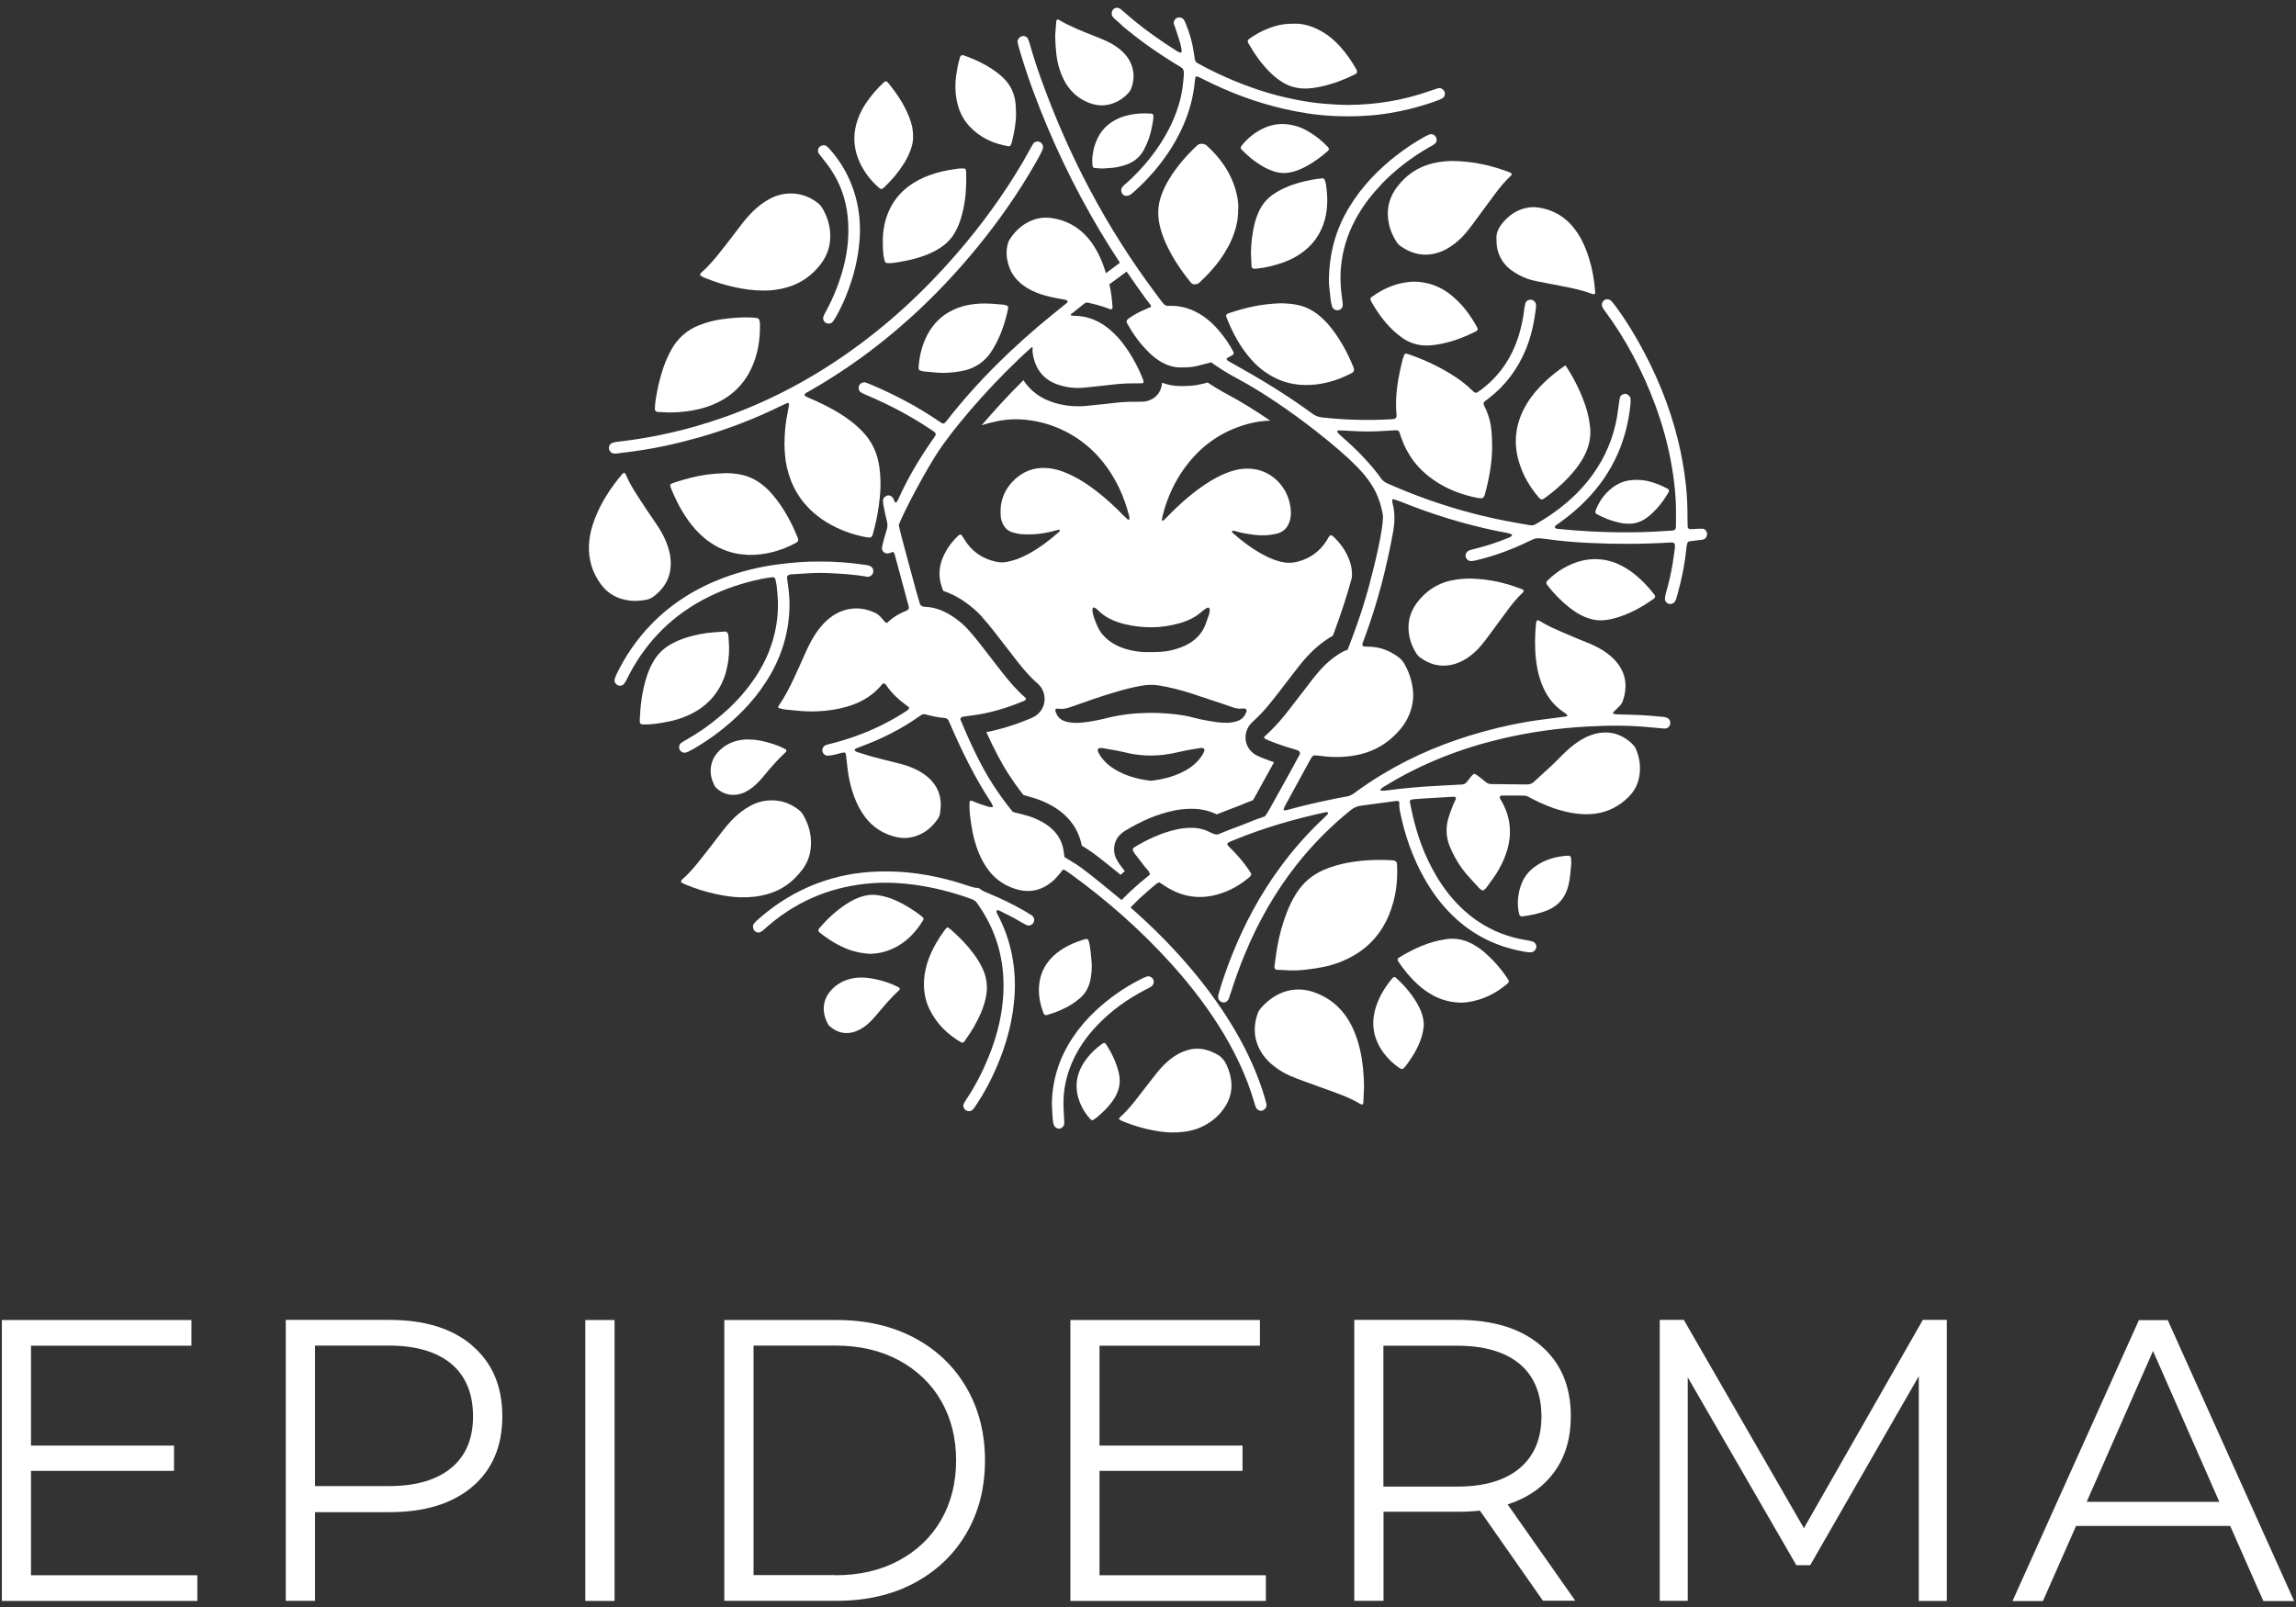 <svg width="230" height="161" viewBox="0 0 230 161" fill="none" xmlns="http://www.w3.org/2000/svg">
<rect x="0" y="0" width="230" height="161" fill="#333333" stroke="none"/>
<path d="M19.77 157.819V160.392H0.187V132.249H19.176V134.821H3.105V144.827H17.432V147.361H3.105V157.819H19.77Z" fill="white"/>
<path d="M47.312 134.821C49.321 136.541 50.319 138.893 50.319 141.893C50.319 144.892 49.321 147.245 47.312 148.951C45.303 150.657 42.536 151.498 38.999 151.498H31.557V160.379H28.626V132.236H38.999C42.536 132.236 45.303 133.089 47.312 134.808V134.821ZM45.215 147.064C46.668 145.848 47.388 144.116 47.388 141.893C47.388 139.669 46.668 137.859 45.215 136.644C43.762 135.429 41.665 134.808 38.923 134.808H31.557V148.886H38.923C41.665 148.886 43.762 148.279 45.215 147.051V147.064Z" fill="white"/>
<path d="M58.633 132.249H61.564V160.392H58.633V132.249Z" fill="white"/>
<path d="M72.555 132.249H83.838C86.769 132.249 89.346 132.843 91.595 134.033C93.831 135.222 95.575 136.89 96.813 139.023C98.051 141.156 98.67 143.586 98.67 146.314C98.67 149.042 98.051 151.485 96.813 153.605C95.575 155.738 93.831 157.393 91.595 158.595C89.359 159.784 86.769 160.379 83.838 160.379H72.555V132.236V132.249ZM83.673 157.819C86.099 157.819 88.222 157.328 90.041 156.346C91.86 155.363 93.275 154.019 94.273 152.286C95.271 150.554 95.777 148.563 95.777 146.314C95.777 144.064 95.271 142.074 94.273 140.341C93.275 138.609 91.86 137.265 90.041 136.282C88.222 135.3 86.099 134.808 83.673 134.808H75.486V157.806H83.673V157.819Z" fill="white"/>
<path d="M126.807 157.819V160.392H107.224V132.249H126.213V134.821H110.142V144.827H124.469V147.361H110.142V157.819H126.807Z" fill="white"/>
<path d="M154.577 160.392L148.247 151.343C147.54 151.42 146.794 151.459 146.036 151.459H138.594V160.379H135.663V132.236H146.036C149.574 132.236 152.34 133.089 154.349 134.808C156.358 136.528 157.356 138.881 157.356 141.88C157.356 144.077 156.813 145.939 155.714 147.451C154.615 148.964 153.061 150.063 151.027 150.722L157.798 160.366H154.589L154.577 160.392ZM152.239 147.09C153.692 145.861 154.413 144.129 154.413 141.906C154.413 139.682 153.692 137.872 152.239 136.657C150.787 135.442 148.689 134.821 145.948 134.821H138.582V148.938H145.948C148.689 148.938 150.787 148.318 152.239 147.09Z" fill="white"/>
<path d="M195.019 132.249V160.392H192.214V137.872L181.336 156.811H179.946L169.068 137.989V160.379H166.263V132.236H168.676L180.704 153.101L192.618 132.236H195.031L195.019 132.249Z" fill="white"/>
<path d="M207.969 152.881L204.646 160.405H201.601L214.261 132.262H217.154L229.813 160.405H226.73L223.408 152.881H207.969ZM222.321 150.464L215.676 135.351L209.03 150.464H222.321Z" fill="white"/>
<g clip-path="url(#clip0_1948_924)">
<path d="M112.384 2.55C114.064 3.973 115.856 5.245 117.741 6.394C117.785 6.421 117.83 6.448 117.874 6.474L117.875 6.475C118.063 6.587 118.249 6.698 118.422 6.828C118.497 6.884 118.553 6.997 118.572 7.101C118.6 7.233 118.6 7.374 118.59 7.506C118.525 8.345 118.432 9.174 118.226 9.984C117.816 11.567 117.134 13.028 116.248 14.385C115.305 15.836 114.185 17.136 112.897 18.295C112.858 18.33 112.818 18.364 112.778 18.399C112.654 18.504 112.529 18.61 112.431 18.738C112.291 18.917 112.281 19.134 112.384 19.351C112.477 19.539 112.701 19.662 112.925 19.614C113.028 19.596 113.14 19.567 113.224 19.511C113.355 19.425 113.473 19.32 113.59 19.217C113.614 19.196 113.638 19.174 113.663 19.153C115.072 17.89 116.294 16.467 117.312 14.865C118.628 12.783 119.477 10.54 119.701 8.062C119.708 7.968 119.728 7.875 119.75 7.778C119.759 7.738 119.767 7.698 119.776 7.657C119.804 7.66 119.83 7.661 119.856 7.662C119.923 7.665 119.98 7.667 120.028 7.695C120.195 7.765 120.351 7.846 120.513 7.929L120.514 7.929C120.569 7.958 120.624 7.986 120.681 8.015C123.21 9.278 125.833 10.267 128.576 10.898C130.191 11.275 131.834 11.53 133.495 11.614C135.417 11.709 137.34 11.643 139.253 11.322C140.914 11.04 142.548 10.616 144.125 10.022C144.246 9.975 144.368 9.918 144.489 9.852C144.694 9.73 144.797 9.428 144.713 9.212C144.61 8.957 144.312 8.769 144.078 8.835C143.832 8.91 143.592 8.991 143.348 9.074L143.164 9.136C140.541 10.06 137.835 10.493 135.053 10.512C134.279 10.512 133.504 10.456 132.73 10.399C131.712 10.324 130.714 10.163 129.715 9.966C127.344 9.494 125.067 8.741 122.855 7.761C121.875 7.327 120.914 6.856 119.981 6.338C119.832 6.253 119.729 6.14 119.701 5.97L119.686 5.886C119.654 5.7 119.623 5.518 119.598 5.33C119.458 4.312 119.178 3.322 118.786 2.371C118.74 2.248 118.674 2.126 118.609 2.003C118.478 1.777 118.161 1.683 117.9 1.796C117.685 1.89 117.526 2.192 117.592 2.39C117.62 2.479 117.652 2.568 117.685 2.658C117.718 2.747 117.75 2.837 117.778 2.927C117.824 3.067 117.87 3.206 117.916 3.345C118.031 3.692 118.145 4.037 118.245 4.387C118.299 4.581 118.327 4.776 118.357 4.975C118.363 5.018 118.369 5.06 118.376 5.103C118.376 5.15 118.357 5.216 118.329 5.245C118.301 5.273 118.226 5.282 118.18 5.264C118.105 5.235 118.03 5.198 117.965 5.16C117.794 5.048 117.621 4.938 117.447 4.827C117.168 4.649 116.888 4.47 116.612 4.284C115.212 3.341 113.859 2.324 112.589 1.193C112.561 1.168 112.532 1.142 112.504 1.116C112.392 1.015 112.277 0.912 112.151 0.844C111.852 0.684 111.469 0.835 111.385 1.183C111.329 1.41 111.376 1.617 111.544 1.777C111.612 1.839 111.68 1.901 111.748 1.963C111.957 2.155 112.165 2.346 112.384 2.531V2.55Z" fill="white"/>
<path d="M61.492 45.433C61.595 45.442 61.707 45.442 61.809 45.433C62.31 45.374 62.804 45.307 63.303 45.24L63.48 45.216C65.711 44.915 67.904 44.425 70.06 43.812C72.869 43.011 75.585 41.965 78.216 40.674C78.324 40.623 78.433 40.573 78.543 40.524C78.653 40.474 78.763 40.425 78.87 40.373C78.926 40.345 79.056 40.439 79.047 40.495C79.031 40.588 79.016 40.681 79 40.775C78.972 40.949 78.944 41.125 78.907 41.296C78.692 42.304 78.599 43.322 78.581 44.425C78.599 45.16 78.636 45.97 78.814 46.761C79.234 48.646 80.148 50.22 81.614 51.464C82.024 51.812 82.463 52.123 82.93 52.396C84.022 53.047 85.198 53.48 86.429 53.753C86.663 53.81 86.905 53.838 87.139 53.857C87.204 53.857 87.297 53.8 87.335 53.744C87.391 53.659 87.428 53.555 87.456 53.452C87.792 52.255 88.016 51.039 88.137 49.796C88.24 48.797 88.231 47.798 88.091 46.809C87.904 45.461 87.391 44.274 86.448 43.285C86.075 42.898 85.683 42.531 85.254 42.21C84.74 41.815 84.208 41.466 83.648 41.145C82.808 40.656 81.94 40.25 81.054 39.873C80.904 39.807 80.764 39.732 80.624 39.657C80.596 39.638 80.587 39.553 80.606 39.515C80.689 39.377 80.829 39.308 80.964 39.241C80.994 39.226 81.025 39.211 81.054 39.195C82.846 38.177 84.582 37.056 86.261 35.84C90.629 32.665 94.484 28.952 97.909 24.759C100.074 22.111 102.034 19.313 103.732 16.335C103.947 15.958 104.152 15.582 104.348 15.195C104.414 15.082 104.451 14.95 104.479 14.818C104.526 14.573 104.395 14.338 104.152 14.225C103.938 14.121 103.648 14.187 103.508 14.394C103.434 14.507 103.368 14.62 103.303 14.733C103.186 14.938 103.072 15.145 102.958 15.351C102.8 15.639 102.641 15.928 102.473 16.213C100.531 19.52 98.282 22.602 95.772 25.494C92.458 29.311 88.772 32.703 84.619 35.577C80.783 38.234 76.686 40.363 72.281 41.89C68.884 43.068 65.393 43.869 61.819 44.264C61.66 44.283 61.502 44.312 61.352 44.368C61.119 44.444 60.969 44.707 60.998 44.943C61.026 45.178 61.24 45.405 61.464 45.433H61.492Z" fill="white"/>
<path d="M139.944 86.563C139.944 86.507 139.944 86.45 139.907 86.403C139.86 86.337 139.804 86.271 139.739 86.243C139.645 86.205 139.533 86.196 139.421 86.186C137.947 86.102 136.481 86.168 135.025 86.431C134.186 86.582 133.364 86.818 132.571 87.166C131.432 87.666 130.536 88.439 129.864 89.494C129.472 90.106 129.155 90.766 128.894 91.444C128.465 92.556 128.157 93.696 127.951 94.865C127.866 95.326 127.804 95.796 127.743 96.263L127.743 96.265L127.742 96.267C127.716 96.467 127.69 96.665 127.662 96.862C127.643 96.994 127.755 97.145 127.886 97.155C128.343 97.183 128.791 97.202 129.248 97.221C130.107 97.249 130.956 97.145 131.806 97.013C132.842 96.862 133.85 96.589 134.801 96.146C136.845 95.213 138.301 93.715 139.16 91.614C139.823 89.984 140.047 88.288 139.944 86.535V86.563Z" fill="white"/>
<path d="M73.569 28.764C72.552 28.547 71.562 28.227 70.592 27.831L70.573 27.822C70.424 27.765 70.284 27.68 70.153 27.596C70.134 27.577 70.134 27.492 70.153 27.445C70.161 27.405 70.195 27.373 70.227 27.341C70.234 27.335 70.24 27.328 70.246 27.322C70.974 26.681 71.6 25.937 72.197 25.183C72.748 24.496 73.279 23.796 73.813 23.094C73.93 22.939 74.048 22.785 74.166 22.63C74.577 22.093 75.006 21.574 75.491 21.113C75.995 20.632 76.546 20.208 77.171 19.888C77.955 19.483 78.777 19.322 79.654 19.407C80.531 19.492 81.306 19.84 81.987 20.387C82.127 20.5 82.258 20.651 82.351 20.811C82.799 21.555 83.088 22.366 83.154 23.242C83.256 24.458 82.93 25.541 82.192 26.493C81.306 27.633 80.186 28.415 78.795 28.802C78.021 29.018 77.227 29.122 76.546 29.113C75.463 29.113 74.511 28.971 73.569 28.764Z" fill="white"/>
<path d="M80.363 87.148C80.802 86.554 81.091 85.894 81.194 85.15C81.362 83.897 81.091 82.738 80.466 81.654C80.373 81.494 80.251 81.334 80.111 81.221C79.477 80.693 78.758 80.344 77.946 80.231C76.994 80.099 76.079 80.25 75.221 80.702C74.596 81.032 74.045 81.447 73.541 81.937C73.056 82.408 72.636 82.926 72.225 83.463C71.488 84.424 70.75 85.385 69.994 86.328C69.49 86.959 68.959 87.562 68.352 88.099C68.333 88.118 68.317 88.139 68.301 88.16C68.284 88.182 68.268 88.203 68.249 88.222C68.203 88.278 68.221 88.391 68.287 88.429C68.393 88.486 68.505 88.538 68.614 88.589C68.648 88.605 68.683 88.621 68.716 88.636C69.658 89.023 70.629 89.334 71.618 89.55C72.533 89.758 73.457 89.88 74.147 89.899C75.23 89.918 76.051 89.814 76.854 89.588C78.301 89.183 79.458 88.354 80.344 87.148H80.363Z" fill="white"/>
<path d="M131.74 99.444C133.084 99.944 134.167 100.792 134.96 102.007C135.595 102.987 135.987 104.071 136.248 105.211C136.519 106.398 136.621 107.614 136.64 108.829C136.621 109.376 136.603 109.913 136.575 110.45C136.556 110.667 136.454 110.714 136.248 110.592C135.53 110.158 134.764 109.838 133.99 109.546C133.37 109.313 132.747 109.09 132.125 108.868C131.688 108.711 131.251 108.555 130.816 108.396C130.266 108.198 129.715 107.991 129.174 107.755C128.605 107.501 128.082 107.18 127.597 106.794C127.177 106.464 126.794 106.087 126.486 105.635C125.618 104.363 125.487 102.997 125.982 101.546C126.047 101.357 126.141 101.197 126.262 101.056C126.887 100.321 127.625 99.755 128.521 99.416C129.594 99.02 130.676 99.049 131.74 99.444Z" fill="white"/>
<path d="M124.05 20.943C124.069 20.321 123.966 19.662 123.77 19.011C123.257 17.221 122.211 15.779 120.849 14.554C120.845 14.551 120.842 14.547 120.838 14.543C120.823 14.525 120.806 14.507 120.784 14.507L120.747 14.492C120.664 14.458 120.574 14.421 120.485 14.413C120.27 14.385 120.074 14.422 119.897 14.592C118.824 15.61 117.853 16.722 117.088 17.994C116.77 18.521 116.5 19.077 116.304 19.671C115.977 20.613 115.949 21.565 116.164 22.535C116.313 23.195 116.537 23.826 116.817 24.439C117.452 25.815 118.282 27.068 119.234 28.236C119.253 28.255 119.269 28.276 119.286 28.297C119.302 28.319 119.318 28.34 119.337 28.359C119.412 28.434 119.505 28.481 119.617 28.481C119.804 28.481 119.981 28.481 120.13 28.331C121.073 27.454 121.941 26.503 122.631 25.4C122.883 24.995 123.126 24.571 123.322 24.128C123.77 23.139 124.05 22.102 124.031 20.943H124.05Z" fill="white"/>
<path d="M139.029 21.65C138.964 20.547 139.309 19.577 139.963 18.71H139.972C140.877 17.504 142.062 16.722 143.518 16.363C144.284 16.175 145.049 16.128 145.553 16.128C147.69 16.166 149.473 16.599 151.209 17.259C151.283 17.287 151.358 17.325 151.414 17.381C151.433 17.409 151.433 17.485 151.414 17.523C151.399 17.56 151.366 17.592 151.334 17.622L151.326 17.63C151.321 17.635 151.316 17.64 151.311 17.645C150.761 18.163 150.275 18.738 149.827 19.341C149.419 19.878 149.02 20.425 148.621 20.973C148.355 21.338 148.09 21.703 147.821 22.064L147.684 22.247C147.412 22.612 147.137 22.981 146.841 23.336C146.384 23.873 145.87 24.335 145.282 24.721C144.741 25.08 144.162 25.334 143.518 25.447C142.314 25.664 141.241 25.334 140.271 24.637C140.14 24.543 140.019 24.42 139.935 24.288C139.403 23.497 139.085 22.611 139.029 21.65Z" fill="white"/>
<path d="M126.719 37.254C127.904 38.102 129.23 38.545 130.686 38.573C132.356 38.601 133.905 38.158 135.371 37.395C135.445 37.358 135.52 37.31 135.567 37.254C135.613 37.197 135.641 37.112 135.641 37.037C135.641 36.962 135.613 36.877 135.585 36.802C135.016 35.398 134.307 34.078 133.373 32.882C132.991 32.392 132.561 31.949 132.085 31.562C131.488 31.082 130.835 30.752 130.088 30.573C129.435 30.422 128.772 30.394 128.287 30.385C126.402 30.441 124.769 30.818 123.163 31.355C123.126 31.369 123.089 31.386 123.051 31.402C123.014 31.419 122.977 31.435 122.939 31.449C122.846 31.487 122.799 31.619 122.837 31.723C123.453 33.315 124.246 34.804 125.394 36.076C125.786 36.519 126.224 36.915 126.71 37.254H126.719Z" fill="white"/>
<path d="M79.728 54.394C78.207 55.195 76.611 55.647 74.885 55.591V55.581C73.513 55.534 72.262 55.12 71.133 54.337C70.396 53.838 69.77 53.216 69.22 52.509C68.343 51.379 67.689 50.116 67.167 48.778C67.101 48.608 67.139 48.505 67.288 48.448C67.323 48.434 67.359 48.42 67.395 48.405C67.481 48.37 67.569 48.333 67.661 48.307C68.147 48.156 68.632 48.005 69.126 47.883C70.19 47.609 71.273 47.44 72.682 47.402C73.065 47.402 73.755 47.431 74.437 47.6C75.118 47.77 75.734 48.071 76.294 48.505C76.723 48.834 77.106 49.211 77.451 49.626C78.515 50.898 79.29 52.33 79.906 53.866C79.934 53.942 79.962 54.026 79.962 54.102C79.971 54.149 79.943 54.206 79.915 54.243C79.859 54.309 79.794 54.356 79.728 54.394Z" fill="white"/>
<path d="M65.832 41.268L67.036 41.325C67.811 41.325 68.585 41.259 69.35 41.127C70.228 40.976 71.068 40.721 71.87 40.335C73.373 39.61 74.502 38.498 75.23 36.99C75.921 35.548 76.163 34.013 76.126 32.429C76.126 32.349 76.109 32.263 76.093 32.179C76.088 32.156 76.084 32.132 76.079 32.109C76.061 31.977 75.949 31.873 75.799 31.855C75.641 31.836 75.482 31.817 75.323 31.808C74.334 31.76 73.345 31.845 72.365 31.977C71.572 32.081 70.788 32.288 70.041 32.58C68.847 33.051 67.932 33.843 67.297 34.955C66.961 35.539 66.691 36.161 66.467 36.792C66.093 37.866 65.851 38.969 65.673 40.09C65.636 40.322 65.623 40.559 65.609 40.794C65.606 40.855 65.603 40.916 65.599 40.976C65.589 41.117 65.701 41.249 65.832 41.259V41.268Z" fill="white"/>
<path d="M64.871 60.057C64.059 60.236 63.228 60.264 62.416 60.038V60.048C61.502 59.803 60.755 59.303 60.195 58.54C59.336 57.372 58.935 56.062 59 54.601C59.047 53.678 59.262 52.792 59.598 51.935C60.242 50.295 61.194 48.834 62.332 47.496C62.369 47.452 62.424 47.419 62.482 47.384C62.497 47.374 62.513 47.365 62.528 47.355C62.542 47.369 62.557 47.383 62.572 47.397C62.618 47.44 62.666 47.484 62.687 47.534C63.004 48.307 63.443 49.023 63.891 49.72C64.423 50.55 64.983 51.379 65.543 52.199C65.897 52.707 66.233 53.225 66.504 53.782C66.821 54.441 67.073 55.129 67.157 55.855C67.353 57.541 66.737 58.86 65.375 59.831C65.225 59.935 65.048 60.019 64.871 60.057Z" fill="white"/>
<path d="M145.226 58.182C143.873 58.521 142.79 59.266 141.95 60.377C141.297 61.254 140.998 62.243 141.12 63.346C141.213 64.137 141.484 64.863 141.922 65.522C142.006 65.654 142.128 65.777 142.249 65.871C143.182 66.54 144.2 66.851 145.357 66.615C145.917 66.502 146.43 66.276 146.906 65.975C147.475 65.607 147.97 65.155 148.399 64.636C148.661 64.324 148.909 63.992 149.155 63.662L149.286 63.487C149.504 63.191 149.72 62.895 149.935 62.6L149.936 62.599L149.939 62.596C150.34 62.045 150.74 61.497 151.153 60.952C151.573 60.396 152.02 59.85 152.534 59.379L152.59 59.322C152.664 59.237 152.636 59.096 152.534 59.058C150.901 58.417 149.221 58.003 147.289 57.965C146.719 57.965 145.973 58.012 145.236 58.191L145.226 58.182Z" fill="white"/>
<path d="M156.808 36.604C156.892 36.726 156.939 36.792 156.986 36.858C157.788 38.111 158.432 39.44 158.89 40.863C159.086 41.485 159.207 42.116 159.282 42.766C159.375 43.586 159.254 44.377 158.946 45.141C158.778 45.574 158.554 45.97 158.302 46.356C157.947 46.893 157.536 47.393 157.088 47.864C156.407 48.59 155.651 49.23 154.848 49.824C154.755 49.89 154.671 49.946 154.578 50.003C154.494 50.059 154.354 50.041 154.279 49.975L154.167 49.862C153.234 48.787 152.543 47.591 152.142 46.215C151.629 44.453 151.787 42.747 152.59 41.098C152.833 40.608 153.113 40.156 153.439 39.723C154.354 38.507 155.483 37.527 156.808 36.604Z" fill="white"/>
<path d="M121.866 105.607C122.342 105.852 122.659 106.229 122.883 106.709V106.719C123.126 107.265 123.294 107.831 123.35 108.424C123.415 109.263 123.229 110.045 122.799 110.752C122.193 111.751 121.343 112.467 120.289 112.938C119.701 113.202 119.076 113.343 118.432 113.409C117.76 113.475 117.088 113.475 116.425 113.39C115.016 113.211 113.653 112.834 112.337 112.278C112.273 112.252 112.218 112.209 112.16 112.163C112.133 112.142 112.105 112.12 112.076 112.099C112.1 112.068 112.12 112.039 112.138 112.011C112.171 111.963 112.199 111.922 112.235 111.892C112.757 111.43 113.215 110.902 113.653 110.356C114.269 109.574 114.876 108.792 115.482 108C115.846 107.529 116.21 107.067 116.63 106.653C117.022 106.276 117.433 105.937 117.9 105.663C118.273 105.447 118.665 105.286 119.085 105.173C119.841 104.976 120.569 105.051 121.287 105.334C121.456 105.398 121.624 105.484 121.786 105.566L121.866 105.607Z" fill="white"/>
<path d="M103.285 91.671C103.146 91.577 103.004 91.491 102.862 91.406C102.775 91.353 102.689 91.3 102.603 91.246C101.437 90.578 100.233 90.003 98.992 89.484C98.949 89.467 98.907 89.45 98.865 89.433C98.635 89.34 98.404 89.246 98.208 89.079C98.114 88.995 97.965 88.947 97.844 88.947C97.628 88.947 97.425 88.882 97.224 88.817C97.172 88.8 97.121 88.784 97.069 88.768C96.878 88.712 96.687 88.648 96.496 88.585L96.494 88.584C96.303 88.521 96.112 88.457 95.921 88.401C93.831 87.788 91.712 87.393 89.537 87.317C87.438 87.251 85.375 87.43 83.35 88.014C80.522 88.815 78.03 90.238 75.837 92.208C75.716 92.311 75.603 92.434 75.51 92.556C75.379 92.726 75.417 93.075 75.566 93.235C75.753 93.433 76.014 93.48 76.219 93.357C76.313 93.301 76.397 93.244 76.481 93.169C76.621 93.053 76.756 92.933 76.893 92.812C76.957 92.755 77.022 92.698 77.087 92.641C80.102 90.097 83.583 88.74 87.493 88.476C88.884 88.382 90.275 88.457 91.656 88.646C93.485 88.9 95.277 89.353 97.022 89.965C97.153 90.012 97.274 90.059 97.396 90.106C97.573 90.172 97.732 90.276 97.844 90.436C97.867 90.472 97.894 90.507 97.921 90.544C97.959 90.594 97.998 90.645 98.03 90.7C100.074 93.64 100.802 96.919 100.438 100.453C100.242 102.347 99.738 104.165 99.019 105.918C98.431 107.369 97.722 108.754 96.854 110.064C96.832 110.099 96.809 110.134 96.786 110.169C96.707 110.291 96.628 110.412 96.556 110.544C96.472 110.695 96.481 110.855 96.556 111.006C96.733 111.374 97.237 111.44 97.489 111.119C97.638 110.931 97.778 110.733 97.909 110.526C98.618 109.442 99.225 108.302 99.748 107.115C100.839 104.627 101.549 102.036 101.651 99.303C101.689 98.408 101.651 97.522 101.53 96.636C101.315 94.987 100.839 93.423 100.093 91.934C100.065 91.878 100.036 91.822 100.007 91.767C99.949 91.656 99.891 91.545 99.841 91.425C99.821 91.379 99.825 91.327 99.828 91.274C99.83 91.252 99.832 91.231 99.832 91.209C99.962 91.171 100.083 91.209 100.195 91.275C100.942 91.633 101.679 92.019 102.389 92.443C102.547 92.537 102.715 92.622 102.883 92.698C103.061 92.773 103.331 92.698 103.462 92.528C103.63 92.33 103.649 92.047 103.499 91.859C103.434 91.774 103.359 91.699 103.275 91.633L103.285 91.671Z" fill="white"/>
<path d="M69.469 75.027C69.299 75.121 69.124 75.219 68.949 75.303L68.93 75.322C68.842 75.367 68.737 75.386 68.638 75.404L68.623 75.407C68.427 75.445 68.184 75.303 68.091 75.124C67.978 74.898 68.025 74.587 68.203 74.455C68.329 74.36 68.468 74.278 68.604 74.198L68.678 74.154C69.901 73.475 71.04 72.674 72.113 71.77C73.27 70.799 74.316 69.725 75.212 68.5C76.191 67.171 76.957 65.73 77.423 64.128C77.843 62.658 78.021 61.169 77.89 59.642C77.883 59.566 77.877 59.49 77.871 59.414C77.833 58.953 77.795 58.493 77.675 58.041C77.638 57.909 77.526 57.805 77.386 57.824C77.296 57.837 77.206 57.851 77.116 57.864C76.833 57.905 76.552 57.946 76.275 58.003C74.437 58.38 72.664 58.964 70.974 59.803C67.503 61.527 64.861 64.109 63.041 67.558C62.996 67.646 62.952 67.736 62.908 67.825C62.834 67.975 62.759 68.126 62.678 68.274C62.621 68.368 62.556 68.453 62.491 68.537C62.37 68.688 62.108 68.745 61.903 68.66C61.679 68.575 61.511 68.293 61.567 68.076C61.614 67.897 61.679 67.718 61.763 67.548C62.65 65.711 63.788 64.052 65.197 62.592C67.269 60.443 69.733 58.917 72.505 57.88C74.25 57.23 76.033 56.797 77.871 56.552C79.299 56.363 80.737 56.241 82.164 56.26C83.686 56.25 85.179 56.373 86.663 56.59C86.822 56.608 86.98 56.646 87.129 56.703C87.4 56.797 87.522 57.051 87.466 57.353C87.419 57.607 87.139 57.814 86.868 57.786C86.848 57.783 86.829 57.778 86.811 57.774C86.778 57.766 86.746 57.758 86.71 57.758C85.412 57.532 84.106 57.466 82.799 57.409C81.905 57.366 81.012 57.427 80.118 57.487C79.836 57.506 79.553 57.525 79.271 57.541C79.251 57.544 79.233 57.549 79.214 57.554C79.181 57.562 79.149 57.569 79.113 57.569C78.926 57.598 78.823 57.73 78.842 57.899C78.86 58.033 78.878 58.168 78.897 58.304C78.937 58.596 78.978 58.891 79.01 59.181C79.122 60.123 79.113 61.065 79.01 62.008C78.73 64.655 77.722 67.002 76.173 69.131C75.51 70.045 74.763 70.893 73.942 71.675C72.617 72.938 71.161 74.04 69.584 74.964L69.469 75.027Z" fill="white"/>
<path d="M72.71 67.36C72.944 66.549 73.046 65.72 73.037 64.882C73.031 64.763 73.025 64.645 73.02 64.527C73.01 64.296 72.999 64.063 72.981 63.826C72.981 63.756 72.964 63.681 72.947 63.607C72.939 63.573 72.931 63.539 72.925 63.506C72.897 63.383 72.757 63.261 72.636 63.27C72.361 63.283 72.086 63.305 71.814 63.326C71.689 63.336 71.565 63.346 71.441 63.355C70.526 63.421 69.64 63.609 68.772 63.873C68.156 64.062 67.568 64.316 67.017 64.655C66.364 65.061 65.851 65.588 65.459 66.257C65.16 66.775 64.927 67.313 64.749 67.887C64.32 69.263 64.152 70.677 64.087 72.109C64.087 72.212 64.087 72.326 64.115 72.429C64.124 72.476 64.18 72.533 64.217 72.542C64.32 72.57 64.423 72.58 64.535 72.58C65.179 72.599 65.813 72.495 66.448 72.391C67.484 72.222 68.483 71.93 69.416 71.43C71.086 70.545 72.188 69.178 72.72 67.35L72.71 67.36Z" fill="white"/>
<path d="M149.911 23.987C149.846 23.402 150.098 22.828 150.536 22.319L150.546 22.3C151.218 21.518 152.011 20.981 153.038 20.802C153.691 20.689 154.316 20.792 154.932 20.971C156.033 21.301 156.948 21.932 157.667 22.846C158.189 23.506 158.581 24.241 158.88 25.023C159.3 26.107 159.571 27.228 159.711 28.387C159.748 28.707 159.776 29.028 159.804 29.348C159.813 29.405 159.692 29.499 159.636 29.48C159.58 29.471 159.524 29.461 159.477 29.442C158.451 29.056 157.377 28.839 156.304 28.632C155.979 28.568 155.655 28.507 155.33 28.446C154.843 28.354 154.355 28.263 153.868 28.161C153.262 28.038 152.683 27.84 152.142 27.539C151.862 27.388 151.582 27.219 151.33 27.021C150.49 26.389 149.874 25.353 149.911 23.987Z" fill="white"/>
<path d="M88.585 22.601C88.389 23.534 88.408 24.477 88.483 25.419C88.499 25.645 88.556 25.871 88.613 26.097C88.622 26.135 88.632 26.173 88.641 26.21C88.66 26.267 88.753 26.342 88.809 26.352C88.996 26.37 89.183 26.37 89.369 26.352C89.658 26.323 89.948 26.276 90.237 26.22C91.105 26.069 91.964 25.862 92.785 25.541C93.336 25.325 93.858 25.061 94.344 24.721C94.95 24.297 95.426 23.76 95.762 23.101C95.977 22.696 96.145 22.272 96.275 21.829C96.611 20.689 96.77 19.511 96.789 18.323V17.353C96.789 17.249 96.779 17.136 96.751 17.032C96.733 16.957 96.686 16.882 96.593 16.882C96.539 16.882 96.486 16.88 96.433 16.879C96.299 16.875 96.166 16.871 96.033 16.891C95.267 16.995 94.502 17.117 93.756 17.343C92.962 17.579 92.197 17.89 91.488 18.342C89.91 19.341 88.959 20.773 88.576 22.611L88.585 22.601Z" fill="white"/>
<path d="M98.282 101.433C97.862 102.431 97.312 103.364 96.677 104.231L96.686 104.25C96.658 104.288 96.621 104.335 96.584 104.372C96.509 104.457 96.378 104.486 96.294 104.438C94.913 103.637 93.821 102.563 93.112 101.112C92.692 100.245 92.524 99.322 92.561 98.361C92.589 97.541 92.766 96.759 93.056 95.996C93.457 94.959 94.017 94.007 94.68 93.122C94.731 93.055 94.794 93 94.86 92.942C94.877 92.927 94.895 92.911 94.913 92.895L94.969 92.931C95.05 92.983 95.125 93.03 95.193 93.084C96.052 93.819 96.836 94.62 97.517 95.534C97.89 96.033 98.217 96.561 98.469 97.126C98.879 98.04 98.963 98.992 98.749 99.972C98.637 100.471 98.478 100.961 98.282 101.433Z" fill="white"/>
<path d="M132.459 17.862C132.142 17.899 131.824 17.937 131.507 17.994C130.555 18.163 129.631 18.408 128.744 18.804C128.306 19.002 127.886 19.228 127.485 19.511C126.887 19.944 126.43 20.491 126.113 21.169C125.935 21.565 125.786 21.97 125.683 22.385C125.441 23.355 125.329 24.345 125.31 25.343C125.329 25.805 125.347 26.258 125.375 26.719C125.375 26.804 125.515 26.917 125.599 26.917H125.842C126.775 26.832 127.681 26.606 128.567 26.286C129.304 26.022 129.986 25.664 130.602 25.183C131.675 24.354 132.384 23.27 132.73 21.942C133.028 20.773 133.01 19.596 132.814 18.418C132.801 18.332 132.774 18.25 132.745 18.167C132.73 18.123 132.715 18.078 132.702 18.031C132.674 17.937 132.552 17.852 132.45 17.862H132.459Z" fill="white"/>
<path d="M127.298 7.318C126.411 6.451 125.693 5.452 125.077 4.368L125.067 4.378C125.045 4.341 125.029 4.298 125.014 4.259C125.01 4.248 125.006 4.237 125.002 4.227C124.974 4.142 125.011 3.991 125.086 3.935C125.917 3.322 126.822 2.88 127.811 2.597C128.362 2.437 128.912 2.371 129.752 2.371C130.611 2.352 131.647 2.672 132.599 3.266C133.196 3.633 133.719 4.086 134.195 4.604C134.848 5.32 135.399 6.112 135.875 6.96C135.884 6.983 135.893 7.009 135.902 7.034C135.912 7.06 135.921 7.087 135.931 7.11C135.959 7.195 135.912 7.346 135.828 7.393C135.805 7.407 135.781 7.419 135.758 7.431C135.735 7.442 135.711 7.454 135.688 7.468C134.391 8.109 133.028 8.599 131.591 8.806C131.134 8.872 130.676 8.891 130.228 8.844C129.64 8.778 129.08 8.599 128.567 8.298C128.11 8.024 127.68 7.695 127.298 7.318Z" fill="white"/>
<path d="M148.754 95.449C148.306 95.063 147.821 94.724 147.289 94.469C146.523 94.102 145.721 93.97 144.872 94.092C143.145 94.337 141.596 95.044 140.13 95.948C140 96.033 139.972 96.165 140.056 96.297C140.616 97.155 141.269 97.937 142.025 98.634C142.501 99.067 143.024 99.444 143.593 99.746C144.461 100.208 145.385 100.443 146.43 100.453C146.457 100.451 146.487 100.449 146.52 100.447C146.654 100.439 146.827 100.428 146.999 100.406C148.521 100.189 149.846 99.539 151.013 98.54C151.171 98.398 151.19 98.285 151.078 98.125C150.425 97.136 149.659 96.241 148.754 95.459V95.449Z" fill="white"/>
<path d="M140.485 33.862C140.158 33.626 139.841 33.372 139.552 33.098C138.647 32.241 137.937 31.233 137.331 30.149C137.237 29.98 137.265 29.848 137.424 29.735C138.721 28.802 140.14 28.255 141.642 28.217C142.557 28.236 143.332 28.415 144.069 28.755C144.461 28.933 144.825 29.15 145.17 29.414C146.393 30.337 147.289 31.525 148.007 32.872C148.054 32.957 148.007 33.108 147.933 33.155C147.919 33.16 147.907 33.167 147.895 33.174C147.884 33.181 147.872 33.188 147.858 33.193C146.467 33.899 145.012 34.418 143.453 34.587C142.38 34.7 141.381 34.484 140.485 33.862Z" fill="white"/>
<path d="M106.775 8.364C107.344 9.287 108.137 9.947 109.145 10.324C110.125 10.691 111.087 10.625 112.001 10.126C112.375 9.919 112.72 9.655 113.009 9.344C113.112 9.231 113.224 9.099 113.28 8.948C113.504 8.42 113.597 7.864 113.532 7.29C113.448 6.536 113.13 5.904 112.627 5.358C112.272 4.981 111.871 4.679 111.432 4.425C110.947 4.142 110.424 3.926 109.911 3.718L109.603 3.597C108.389 3.121 107.174 2.644 106.047 1.975C105.954 1.919 105.823 1.985 105.814 2.098C105.794 2.382 105.771 2.666 105.751 2.931C105.732 3.166 105.715 3.386 105.702 3.577C105.739 4.764 105.795 5.81 106.103 6.818C106.271 7.365 106.486 7.883 106.775 8.364Z" fill="white"/>
<path d="M162.035 56.486C162.576 56.721 163.08 57.023 163.556 57.381L163.565 57.39C164.377 58.012 165.086 58.747 165.712 59.558C165.842 59.718 165.833 59.869 165.684 59.972C164.452 60.849 163.136 61.574 161.671 61.961C160.999 62.13 160.308 62.224 159.608 62.074C159.216 61.989 158.843 61.857 158.479 61.678C158.04 61.471 157.639 61.197 157.256 60.905C156.426 60.255 155.698 59.511 155.044 58.681C155.007 58.644 154.979 58.596 154.951 58.549C154.886 58.465 154.886 58.323 154.951 58.248C154.97 58.229 154.986 58.208 155.002 58.187C155.019 58.166 155.035 58.144 155.054 58.125C155.996 57.221 157.079 56.542 158.348 56.203C158.787 56.09 159.319 56.015 159.776 56.015C160.56 56.024 161.316 56.165 162.035 56.486Z" fill="white"/>
<path d="M92.274 37.148L92.314 37.158C92.434 37.189 92.551 37.218 92.673 37.226C92.963 37.258 93.249 37.281 93.537 37.304C93.675 37.315 93.813 37.327 93.952 37.339C94.726 37.395 95.501 37.32 96.266 37.188C97.694 36.943 98.777 36.18 99.505 34.908C99.509 34.898 99.516 34.886 99.523 34.875C99.531 34.863 99.537 34.851 99.542 34.842C100.242 33.645 100.681 32.354 100.97 30.997C100.989 30.922 100.998 30.837 100.989 30.762C100.989 30.715 100.942 30.658 100.905 30.639L100.865 30.623C100.755 30.58 100.638 30.534 100.522 30.526C100.352 30.513 100.183 30.498 100.014 30.483L100.013 30.483C99.57 30.443 99.129 30.404 98.683 30.404C97.993 30.404 97.302 30.47 96.621 30.639C94.866 31.101 93.569 32.128 92.776 33.786C92.328 34.719 92.104 35.718 92.02 36.745V36.905C92.02 36.999 92.113 37.113 92.207 37.141V37.131L92.237 37.139L92.274 37.148Z" fill="white"/>
<path d="M88.557 18.785C88.38 18.964 88.24 18.974 88.072 18.832L88.063 18.823C87.139 18.022 86.42 17.061 85.972 15.911C85.45 14.573 85.459 13.235 85.954 11.888C86.15 11.351 86.411 10.851 86.719 10.38C87.242 9.589 87.858 8.882 88.548 8.241C88.688 8.109 88.819 8.119 88.949 8.279C89.808 9.315 90.555 10.427 91.059 11.69C91.367 12.463 91.469 12.99 91.469 13.716C91.488 14.149 91.367 14.611 91.199 15.073C91.031 15.534 90.816 15.958 90.555 16.373C89.995 17.268 89.323 18.06 88.557 18.785Z" fill="white"/>
<path d="M92.318 91.793C91.534 91.18 90.694 90.653 89.789 90.238C89.248 89.993 88.697 89.814 88.109 89.711C87.605 89.616 87.101 89.626 86.597 89.748C85.907 89.918 85.291 90.229 84.712 90.615C83.723 91.275 82.864 92.076 82.09 92.971C82.071 92.99 82.052 93.018 82.043 93.037C81.95 93.159 81.959 93.301 82.071 93.395C82.995 94.139 83.993 94.761 85.113 95.166C85.804 95.411 86.504 95.525 87.204 95.562C87.708 95.534 88.184 95.477 88.65 95.336C90.349 94.818 91.562 93.687 92.477 92.198C92.533 92.104 92.514 91.972 92.44 91.906C92.402 91.868 92.365 91.831 92.318 91.793Z" fill="white"/>
<path d="M101.045 14.658C99.523 14.404 98.18 13.8 97.116 12.651V12.66C96.425 11.906 96.014 11.011 95.828 10.003C95.678 9.193 95.669 8.392 95.781 7.581C95.874 6.941 95.986 6.309 96.182 5.687C96.22 5.565 96.378 5.49 96.509 5.537C97.75 5.97 98.926 6.536 99.981 7.346C100.106 7.444 100.225 7.552 100.344 7.66C100.385 7.697 100.425 7.734 100.466 7.77C101.25 8.505 101.661 9.419 101.745 10.484C101.763 10.767 101.772 11.059 101.781 11.342L101.782 11.369C101.782 12.349 101.595 13.301 101.362 14.243C101.334 14.347 101.287 14.451 101.241 14.545C101.203 14.611 101.129 14.677 101.045 14.658Z" fill="white"/>
<path d="M139.841 97.956C139.739 97.861 139.589 97.871 139.487 97.993C138.74 98.888 138.133 99.868 137.797 100.999C137.321 102.61 137.592 104.09 138.572 105.447C139.02 106.059 139.561 106.577 140.187 107.001C140.233 107.03 140.28 107.058 140.327 107.077C140.411 107.124 140.551 107.096 140.616 107.02C140.952 106.662 141.213 106.257 141.474 105.853L141.474 105.852C141.866 105.239 142.193 104.589 142.408 103.892C142.529 103.477 142.613 103.053 142.632 102.592C142.594 101.988 142.426 101.395 142.128 100.839C141.549 99.727 140.747 98.785 139.832 97.956H139.841Z" fill="white"/>
<path d="M133.092 14.851C133.11 14.885 133.129 14.919 133.149 14.95H133.159C133.127 14.987 133.1 15.019 133.076 15.049C133.043 15.09 133.014 15.125 132.981 15.158C132.375 15.686 131.731 16.166 131.031 16.562C130.592 16.817 130.126 17.033 129.64 17.175C128.931 17.391 128.222 17.391 127.522 17.137C127.27 17.052 127.018 16.948 126.784 16.826C125.879 16.355 125.086 15.723 124.377 14.979C124.265 14.866 124.265 14.743 124.358 14.621C124.965 13.848 125.711 13.245 126.598 12.839C127.662 12.349 128.754 12.302 129.874 12.642C130.284 12.764 130.667 12.943 131.04 13.16C131.768 13.575 132.412 14.093 132.991 14.696C133.032 14.737 133.062 14.794 133.092 14.851Z" fill="white"/>
<path d="M89.92 98.86C89.22 98.512 88.483 98.266 87.727 98.106C86.943 97.946 86.149 97.861 85.337 98.031C84.525 98.21 83.835 98.578 83.275 99.19C82.388 100.161 82.295 101.367 82.92 102.564C82.967 102.658 83.032 102.752 83.116 102.818C83.76 103.365 84.488 103.629 85.347 103.44C85.907 103.308 86.392 103.035 86.831 102.677C87.204 102.366 87.531 102.008 87.839 101.64L87.854 101.622C88.558 100.78 89.254 99.948 90.069 99.209C90.106 99.171 90.125 99.124 90.144 99.077C90.141 99.068 90.139 99.059 90.137 99.051C90.133 99.032 90.129 99.015 90.116 99.002L90.103 98.991C90.05 98.946 89.99 98.895 89.929 98.86H89.92Z" fill="white"/>
<path d="M71.889 75.388C72.598 74.587 73.504 74.182 74.558 74.097L74.567 74.088C74.673 74.081 74.779 74.083 74.885 74.085C74.938 74.087 74.991 74.088 75.043 74.088C75.715 74.088 76.369 74.219 77.013 74.408C77.601 74.578 78.189 74.775 78.721 75.087C78.786 75.124 78.795 75.237 78.749 75.294C78.739 75.303 78.732 75.315 78.725 75.327C78.718 75.339 78.711 75.35 78.702 75.36C77.886 76.099 77.191 76.931 76.487 77.773L76.471 77.791C76.145 78.178 75.799 78.555 75.398 78.875C74.931 79.243 74.418 79.525 73.821 79.61C73.028 79.723 72.346 79.478 71.758 78.951C71.684 78.885 71.618 78.79 71.572 78.696C71.245 78.055 71.096 77.395 71.245 76.67C71.338 76.18 71.562 75.756 71.889 75.388Z" fill="white"/>
<path d="M108.147 100.038C108.763 99.51 109.127 98.832 109.257 98.031C109.341 97.522 109.388 97.013 109.36 96.486L109.352 96.392L109.34 96.259C109.292 95.701 109.243 95.137 109.136 94.573C109.031 93.988 108.901 94.028 108.521 94.144C108.497 94.152 108.472 94.16 108.446 94.168C107.783 94.375 107.139 94.648 106.542 95.006C106.056 95.298 105.618 95.647 105.235 96.071C104.722 96.646 104.367 97.305 104.199 98.05C103.928 99.246 104.106 100.406 104.544 101.536C104.591 101.668 104.74 101.734 104.871 101.696C105.748 101.442 106.588 101.103 107.363 100.613C107.634 100.443 107.895 100.245 108.138 100.038H108.147Z" fill="white"/>
<path d="M143.164 14.752C141.39 15.77 139.776 17.004 138.348 18.484H138.366C137.471 19.416 136.677 20.434 136.024 21.555C135.184 22.988 134.624 24.524 134.4 26.173C134.232 27.351 134.251 28.538 134.419 29.725C134.456 29.989 134.493 30.262 134.512 30.526C134.531 30.818 134.307 31.054 134.036 31.082C133.756 31.11 133.495 30.941 133.429 30.667C133.373 30.46 133.327 30.253 133.299 30.036C133.278 29.833 133.255 29.631 133.232 29.435L133.232 29.434L133.232 29.433C133.175 28.928 133.121 28.462 133.121 28.123C133.149 25.315 133.831 22.959 135.137 20.792C135.791 19.709 136.565 18.7 137.433 17.786C138.936 16.203 140.653 14.875 142.548 13.791C142.753 13.669 142.968 13.556 143.192 13.471C143.5 13.358 143.845 13.574 143.91 13.923C143.947 14.13 143.863 14.3 143.714 14.422C143.582 14.526 143.433 14.606 143.285 14.686C143.244 14.708 143.203 14.73 143.164 14.752Z" fill="white"/>
<path d="M114.559 15.054C114.699 14.8 114.829 14.527 114.941 14.253C115.249 13.528 115.399 12.764 115.52 11.992C115.539 11.86 115.539 11.728 115.539 11.586C115.539 11.492 115.427 11.379 115.333 11.379C115.198 11.379 115.062 11.374 114.926 11.369C114.689 11.36 114.451 11.351 114.213 11.37C113.495 11.417 112.785 11.549 112.113 11.831C110.994 12.303 110.21 13.104 109.78 14.244C109.678 14.517 109.575 14.8 109.528 15.092C109.435 15.591 109.37 16.1 109.444 16.619C109.463 16.722 109.556 16.826 109.65 16.835C109.939 16.854 110.238 16.873 110.415 16.883C110.576 16.871 110.72 16.863 110.853 16.855C111.054 16.844 111.231 16.834 111.404 16.817C111.908 16.77 112.403 16.647 112.879 16.477C113.607 16.213 114.176 15.742 114.559 15.064V15.054Z" fill="white"/>
<path d="M153.784 86.808C154.774 86.102 155.903 85.791 157.097 85.725H157.107C157.247 85.715 157.368 85.828 157.377 85.97C157.383 86.069 157.388 86.165 157.394 86.257L157.398 86.33L157.405 86.45C157.394 86.576 157.384 86.702 157.373 86.828C157.323 87.434 157.274 88.034 157.135 88.627C156.836 89.909 156.108 90.785 154.876 91.256C154.092 91.548 153.29 91.718 152.459 91.812C152.328 91.821 152.216 91.727 152.179 91.576C151.955 90.634 152.03 89.701 152.328 88.787C152.59 87.967 153.084 87.308 153.784 86.808Z" fill="white"/>
<path d="M112.076 107.501C111.824 106.436 111.367 105.466 110.76 104.57C110.745 104.55 110.721 104.535 110.697 104.52C110.677 104.507 110.656 104.493 110.639 104.476C110.631 104.479 110.624 104.481 110.616 104.484C110.609 104.486 110.601 104.487 110.593 104.489L110.577 104.493C110.544 104.499 110.512 104.506 110.489 104.523C109.687 105.079 109.005 105.758 108.492 106.596C107.745 107.831 107.652 109.131 108.184 110.478C108.427 111.082 108.772 111.628 109.211 112.109C109.239 112.142 109.28 112.166 109.324 112.192C109.354 112.209 109.386 112.227 109.416 112.25C109.761 112.071 110.038 111.817 110.321 111.558L110.368 111.515C110.863 111.063 111.311 110.563 111.665 109.979C112.132 109.206 112.281 108.387 112.076 107.491V107.501Z" fill="white"/>
<path d="M159.907 51.473C159.823 51.426 159.785 51.285 159.823 51.191C160.168 50.258 160.719 49.475 161.502 48.872C162.109 48.401 162.79 48.137 163.565 48.09C164.209 48.043 164.844 48.109 165.46 48.297C166.029 48.477 166.57 48.693 167.084 48.985C167.177 49.033 167.223 49.174 167.177 49.259C166.654 50.182 166.02 51.002 165.208 51.681C164.881 51.954 164.517 52.19 164.106 52.322C163.798 52.425 163.49 52.482 163.145 52.463C162.734 52.491 162.314 52.388 161.904 52.284C161.26 52.124 160.644 51.869 160.047 51.558L159.907 51.473Z" fill="white"/>
<path d="M109.911 102.723C111.32 101.253 112.944 100.085 114.745 99.152L114.838 99.105C114.996 99.026 115.159 98.945 115.314 98.851C115.398 98.794 115.473 98.709 115.52 98.615C115.622 98.427 115.585 98.153 115.445 98.012C115.286 97.852 115.09 97.758 114.866 97.842C114.642 97.927 114.418 98.022 114.204 98.135C112.571 98.973 111.087 100.01 109.743 101.272C108.893 102.064 108.137 102.94 107.494 103.901C106.168 105.871 105.44 108.038 105.375 110.422C105.356 110.771 105.45 112.222 105.506 112.523C105.524 112.599 105.552 112.674 105.59 112.749C105.683 112.966 105.972 113.117 106.178 113.07C106.411 113.013 106.607 112.796 106.616 112.551C106.616 112.428 106.608 112.304 106.599 112.173L106.598 112.146L106.592 112.045L106.58 111.828C106.556 111.397 106.532 110.964 106.532 110.526C106.523 109.159 106.812 107.849 107.335 106.587C107.941 105.126 108.828 103.854 109.92 102.714L109.911 102.723Z" fill="white"/>
<path d="M82.607 16.133C82.506 16.004 82.404 15.874 82.305 15.742V15.751C82.265 15.695 82.222 15.641 82.179 15.587C82.121 15.514 82.064 15.441 82.015 15.365C81.885 15.157 81.931 14.875 82.118 14.696C82.276 14.545 82.622 14.498 82.79 14.63C82.911 14.724 83.032 14.837 83.135 14.96C84.33 16.317 85.179 17.852 85.674 19.596C86 20.745 86.15 21.914 86.15 23.157C86.112 24.74 85.851 26.333 85.375 27.888C84.974 29.207 84.451 30.47 83.779 31.676C83.676 31.864 83.555 32.053 83.434 32.222C83.275 32.439 82.939 32.477 82.706 32.335C82.51 32.213 82.398 31.921 82.491 31.695C82.566 31.515 82.65 31.346 82.743 31.186C83.508 29.782 84.087 28.312 84.498 26.766C84.936 25.08 85.095 23.365 84.908 21.631C84.731 19.973 84.19 18.427 83.266 17.033C83.065 16.718 82.837 16.427 82.607 16.133Z" fill="white"/>
<path fill-rule="evenodd" clip-rule="evenodd" d="M99.663 63.364C99.262 62.846 98.842 62.337 98.403 61.847V61.828C97.89 61.254 97.284 60.736 96.602 60.264C95.902 59.784 95.202 59.435 94.502 59.209C94.465 59.134 94.437 59.068 94.409 58.992C94.396 58.952 94.382 58.912 94.369 58.872C94.297 58.657 94.224 58.442 94.185 58.22C94.036 57.409 94.129 56.608 94.456 55.845C94.82 54.987 95.352 54.262 96.033 53.631C96.07 53.593 96.126 53.555 96.173 53.555C96.22 53.555 96.294 53.565 96.313 53.593C96.394 53.702 96.465 53.816 96.538 53.932C96.565 53.976 96.593 54.02 96.621 54.064C97.255 55.091 98.142 55.788 99.29 56.147C99.859 56.326 100.438 56.42 101.026 56.26C101.115 56.235 101.206 56.212 101.296 56.189C101.517 56.133 101.738 56.076 101.95 55.996C102.323 55.845 102.687 55.675 103.042 55.487C104.152 54.874 105.16 54.121 106.103 53.273C106.122 53.254 106.14 53.225 106.15 53.207C106.168 53.178 106.178 53.131 106.178 53.131C106.15 53.103 106.103 53.065 106.075 53.065C105.907 53.102 105.744 53.146 105.579 53.19C105.487 53.215 105.394 53.239 105.3 53.263C104.33 53.499 103.35 53.584 102.351 53.518C102.025 53.499 101.717 53.423 101.409 53.329C100.97 53.188 100.662 52.905 100.466 52.5C100.345 52.255 100.27 52.001 100.251 51.727C100.111 50.154 100.671 48.853 101.857 47.855C102.809 47.054 103.928 46.761 105.16 46.922C106 47.025 106.766 47.327 107.512 47.704C108.334 48.109 109.08 48.627 109.808 49.183C110.788 49.937 111.703 50.776 112.561 51.661C112.692 51.793 112.832 51.925 112.972 52.048C112.997 52.072 113.05 52.061 113.094 52.051C113.1 52.05 113.106 52.049 113.112 52.048C113.131 52.038 113.14 52.001 113.14 51.972C113.14 51.887 113.14 51.803 113.121 51.727C112.608 49.711 111.759 47.864 110.452 46.243C109.267 44.773 107.802 43.661 106.075 42.917C104.88 42.399 103.63 42.107 102.342 42.022C101.241 41.946 100.149 42.107 99.085 42.38C98.833 42.446 98.581 42.531 98.329 42.615C99.551 41.183 100.979 39.609 102.519 38.093C103.219 39.167 104.274 39.949 105.627 40.354C106.392 40.59 107.186 40.703 107.988 40.703C108.296 40.703 108.595 40.693 108.903 40.656L109.808 40.561C110.424 40.505 111.04 40.439 111.647 40.363C112.263 40.288 112.944 40.25 113.719 40.25H114.129C114.217 40.25 114.291 40.247 114.356 40.245C114.409 40.243 114.457 40.241 114.503 40.241C115.212 40.213 115.921 39.779 116.21 39.129C116.304 38.922 116.388 38.658 116.406 38.347C116.976 38.554 117.573 38.667 118.17 38.677H118.45C118.973 38.677 119.673 38.658 120.401 38.469C120.401 38.469 120.961 38.319 120.97 38.319C121.661 38.78 122.37 39.204 123.07 39.572C124.302 40.231 125.739 41.117 127.242 42.144C126.57 42.154 125.898 42.248 125.217 42.417C122.482 43.105 120.298 44.623 118.646 46.912C117.657 48.279 116.966 49.796 116.528 51.426C116.472 51.633 116.425 51.85 116.388 52.057C116.38 52.079 116.408 52.113 116.433 52.145C116.44 52.154 116.447 52.162 116.453 52.17C116.462 52.18 116.509 52.18 116.528 52.161C116.64 52.057 116.761 51.944 116.873 51.831C117.62 51.058 118.404 50.314 119.234 49.635C119.906 49.098 120.597 48.58 121.334 48.147C121.978 47.76 122.65 47.431 123.369 47.204C123.929 47.025 124.507 46.931 125.105 46.95C126.197 46.988 127.13 47.383 127.923 48.137C128.539 48.731 128.95 49.447 129.164 50.276C129.314 50.851 129.379 51.435 129.239 52.038C129.052 52.83 128.595 53.32 127.802 53.489C127.121 53.64 126.43 53.678 125.73 53.593C125.067 53.508 124.405 53.414 123.761 53.216C123.705 53.197 123.658 53.188 123.602 53.178C123.509 53.15 123.397 53.197 123.415 53.244C123.421 53.257 123.425 53.272 123.43 53.286C123.441 53.325 123.454 53.365 123.481 53.386C124.451 54.243 125.478 55.016 126.626 55.619C127.176 55.911 127.736 56.147 128.343 56.288C128.894 56.42 129.444 56.42 130.004 56.269C131.255 55.939 132.226 55.233 132.916 54.13C132.945 54.084 132.971 54.035 132.997 53.985C133.072 53.845 133.147 53.703 133.299 53.612C133.317 53.619 133.337 53.625 133.356 53.632C133.414 53.651 133.471 53.671 133.513 53.706C134.279 54.413 134.867 55.242 135.212 56.231C135.399 56.759 135.464 57.296 135.427 57.833V57.843C135.411 57.901 135.395 57.961 135.378 58.02C135.319 58.237 135.259 58.459 135.193 58.681L134.979 59.416C134.857 59.803 134.727 60.217 134.596 60.632C134.573 60.702 134.55 60.773 134.526 60.843C134.409 61.2 134.29 61.563 134.157 61.932C134.027 62.309 133.896 62.667 133.765 63.025C133.691 63.242 133.607 63.468 133.523 63.685C132.478 64.278 131.526 65.079 130.62 66.135C130.375 66.413 130.149 66.704 129.921 66.997C129.871 67.062 129.821 67.126 129.771 67.19L128.81 68.434C128.39 68.99 127.97 69.536 127.54 70.073C126.943 70.827 126.467 71.374 125.991 71.835C125.87 71.949 125.375 72.42 125.375 72.42C124.927 72.844 124.694 73.56 124.787 74.172C124.89 74.841 125.319 75.416 125.926 75.699L126.01 75.737C126.06 75.758 126.109 75.782 126.159 75.805C126.259 75.851 126.358 75.897 126.458 75.934C126.512 75.955 126.566 75.976 126.62 75.997C126.956 76.126 127.287 76.254 127.624 76.368C127.158 77.197 126.775 77.885 126.467 78.46C126.433 78.522 126.399 78.584 126.365 78.646C126.052 79.22 125.734 79.801 125.515 80.175C125.263 80.26 124.983 80.363 124.638 80.514C124.368 80.632 124.059 80.749 123.714 80.881C123.617 80.917 123.518 80.955 123.415 80.995C122.939 81.174 122.426 81.371 121.885 81.588L121.763 81.532C121.036 81.202 120.242 81.032 119.402 81.032H119.225C118.618 81.042 118.049 81.108 117.536 81.221C115.958 81.56 114.419 82.201 112.692 83.237C112.516 83.346 112.39 83.46 112.314 83.529C112.298 83.544 112.284 83.557 112.272 83.567C111.591 84.142 111.385 85.254 111.861 86.111C111.973 86.309 112.067 86.469 112.169 86.611C112.337 86.836 112.505 87.053 112.673 87.27C112.533 87.401 112.403 87.525 112.263 87.647C111.311 86.874 110.219 85.989 109.444 85.423C109.108 85.178 108.744 84.952 108.362 84.716V84.698C108.119 83.473 107.522 82.427 106.588 81.588C106.14 81.192 105.627 80.844 105.048 80.552C104.479 80.26 103.928 80.043 103.368 79.892L103.145 79.826C103.076 79.807 103.008 79.787 102.939 79.767C102.802 79.728 102.665 79.688 102.529 79.656C102.015 79.006 101.53 78.328 101.045 77.583C100.345 76.509 99.598 75.086 98.805 73.353C100.195 73.079 101.642 72.636 103.173 72.005C103.275 71.967 103.378 71.92 103.48 71.864C104.134 71.543 104.544 70.959 104.628 70.271C104.712 69.593 104.451 68.914 103.928 68.462C103.182 67.831 102.529 67.049 101.931 66.295C101.511 65.767 101.101 65.23 100.69 64.693C100.518 64.472 100.347 64.25 100.177 64.029C100.006 63.807 99.836 63.586 99.663 63.364ZM120.588 75.364C120.609 75.315 120.63 75.265 120.653 75.218V75.209C120.69 75.124 120.597 74.964 120.513 74.954C120.438 74.936 120.354 74.926 120.28 74.936C120.132 74.96 119.983 74.984 119.834 75.007C119.351 75.083 118.865 75.16 118.394 75.275C117.797 75.416 117.2 75.539 116.593 75.614C115.258 75.774 113.924 75.699 112.627 75.36C112.163 75.246 111.693 75.166 111.224 75.087C110.956 75.042 110.689 74.996 110.424 74.945C110.36 74.933 110.291 74.94 110.224 74.947C110.184 74.951 110.145 74.954 110.107 74.954C110.023 74.964 109.929 75.124 109.967 75.209C109.978 75.236 109.988 75.264 109.998 75.292C110.023 75.362 110.048 75.434 110.088 75.501C110.489 76.198 111.059 76.716 111.74 77.112C112.627 77.64 113.588 77.951 114.596 78.121C114.783 78.158 114.976 78.184 115.151 78.207C115.194 78.213 115.237 78.219 115.277 78.224C115.361 78.205 115.408 78.205 115.464 78.205C116.425 78.083 117.358 77.857 118.236 77.451C118.628 77.272 119.001 77.065 119.346 76.811C119.822 76.453 120.224 76.029 120.522 75.51C120.546 75.463 120.567 75.414 120.588 75.364ZM109.71 60.916C109.681 60.901 109.651 60.885 109.621 60.867H109.631C109.565 60.839 109.444 60.905 109.444 60.971C109.444 61.009 109.442 61.047 109.44 61.083C109.436 61.154 109.432 61.223 109.444 61.291C109.528 61.772 109.715 62.224 109.901 62.667C110.181 63.327 110.629 63.854 111.208 64.269C111.647 64.589 112.132 64.816 112.645 64.976C113.495 65.249 114.363 65.362 115.184 65.324C115.949 65.334 116.64 65.315 117.321 65.155C117.956 65.004 118.553 64.797 119.113 64.467C119.804 64.062 120.345 63.506 120.672 62.771C120.811 62.444 120.928 62.099 121.045 61.755C121.076 61.663 121.107 61.571 121.138 61.48C121.155 61.418 121.162 61.353 121.168 61.288C121.173 61.245 121.177 61.201 121.185 61.16C121.194 61.037 121.148 60.877 121.092 60.877C121.017 60.877 120.933 60.886 120.868 60.924C120.709 61.028 120.55 61.131 120.41 61.254C119.757 61.847 118.982 62.205 118.152 62.441C116.341 62.959 114.512 62.969 112.683 62.535C111.637 62.281 110.657 61.857 109.892 61.037C109.841 60.985 109.776 60.951 109.71 60.916ZM105.91 71C105.888 71.003 105.865 71.006 105.842 71.006V70.997C105.786 70.997 105.692 71.119 105.711 71.176C105.86 71.751 106.196 72.128 106.766 72.288C107.372 72.457 107.979 72.448 108.595 72.373C109.314 72.278 110.023 72.156 110.723 71.977C111.451 71.788 112.179 71.656 112.925 71.562C114.316 71.393 115.697 71.374 117.088 71.496C117.937 71.572 118.786 71.675 119.617 71.911C120.028 72.024 120.448 72.109 120.868 72.184C120.93 72.195 120.993 72.206 121.055 72.217C121.593 72.312 122.15 72.41 122.818 72.41C123.061 72.429 123.434 72.382 123.798 72.288C124.339 72.147 124.685 71.817 124.862 71.289C124.909 71.157 124.815 70.987 124.694 70.987C124.666 70.987 124.637 70.986 124.609 70.985C124.554 70.983 124.501 70.981 124.451 70.987C124.106 71.035 123.761 70.969 123.434 70.846C123.182 70.752 122.93 70.667 122.679 70.582C122.217 70.431 121.757 70.276 121.298 70.122C120.642 69.901 119.986 69.681 119.328 69.47C118.254 69.131 117.172 68.839 116.061 68.669C115.557 68.594 115.053 68.594 114.549 68.669C113.625 68.811 112.72 69.046 111.824 69.31C110.331 69.744 108.866 70.262 107.41 70.78C106.952 70.95 106.495 71.082 106 70.997C105.973 70.991 105.942 70.996 105.91 71Z" fill="white"/>
<path fill-rule="evenodd" clip-rule="evenodd" d="M170.154 52.971C170.042 52.971 169.93 52.981 169.818 52.992C169.744 52.998 169.669 53.005 169.594 53.009H169.277C169.184 53.009 169.072 52.896 169.062 52.801C169.062 52.678 169.057 52.554 169.053 52.432C169.048 52.312 169.044 52.193 169.044 52.076C169.044 50.889 169.016 49.701 168.876 48.514C168.708 47.035 168.456 45.574 168.101 44.133C167.242 40.618 165.87 37.32 164.097 34.182C163.416 32.985 162.688 31.826 161.867 30.714C161.727 30.517 161.568 30.328 161.409 30.149C161.344 30.074 161.232 30.027 161.129 29.998C160.933 29.951 160.756 29.998 160.616 30.149C160.457 30.328 160.429 30.545 160.513 30.752C160.579 30.903 160.672 31.025 160.775 31.157C162.912 34.059 164.573 37.226 165.824 40.608C166.552 42.587 167.112 44.613 167.466 46.696C167.662 47.817 167.793 48.938 167.858 50.069C167.9 50.733 167.895 51.403 167.89 52.073C167.888 52.297 167.886 52.521 167.886 52.745C167.886 53.028 167.774 53.141 167.504 53.16C167.306 53.171 167.108 53.182 166.91 53.194C166.119 53.241 165.327 53.288 164.536 53.31C161.727 53.386 158.917 53.273 156.118 52.99C156.034 52.99 155.959 52.971 155.884 52.952C155.838 52.933 155.8 52.896 155.772 52.858C155.726 52.801 155.772 52.707 155.838 52.651C156.015 52.519 156.183 52.396 156.36 52.274C157.014 51.803 157.639 51.294 158.236 50.747C161.223 47.977 162.931 44.566 163.332 40.486C163.351 40.297 163.351 40.109 163.332 39.92C163.313 39.713 163.061 39.487 162.837 39.459C162.613 39.431 162.324 39.61 162.277 39.826C162.236 39.999 162.21 40.177 162.185 40.352C162.175 40.416 162.166 40.48 162.156 40.542C162.136 40.686 162.117 40.83 162.098 40.975C162.064 41.231 162.03 41.49 161.988 41.748C161.624 43.859 160.812 45.782 159.571 47.515C158.049 49.635 156.09 51.228 153.85 52.509C153.654 52.623 153.458 52.66 153.234 52.613C152.786 52.528 152.338 52.453 151.89 52.377C148.829 51.85 145.833 51.049 142.902 50.003C141.568 49.522 140.252 48.995 138.955 48.42C138.703 48.307 138.507 48.156 138.339 47.92C137.816 47.167 137.209 46.479 136.584 45.81C135.884 45.065 135.137 44.368 134.363 43.699C134.223 43.577 134.092 43.445 133.971 43.303C133.958 43.285 133.963 43.249 133.967 43.213C133.969 43.196 133.971 43.178 133.971 43.162C133.971 43.143 134.008 43.124 134.027 43.124C134.372 43.124 134.717 43.134 135.063 43.162C136.323 43.247 137.573 43.256 138.833 43.162C139.179 43.134 139.524 43.115 139.879 43.105C140.028 43.105 140.14 43.171 140.187 43.313C140.22 43.403 140.25 43.494 140.281 43.587C140.302 43.648 140.323 43.711 140.345 43.774C140.952 45.574 142.044 47.007 143.602 48.081C144.946 49.014 146.439 49.579 148.035 49.89C148.166 49.918 148.306 49.928 148.437 49.909C148.502 49.909 148.586 49.852 148.633 49.796C148.689 49.711 148.726 49.607 148.754 49.504C149.174 47.958 149.463 46.394 149.473 44.792C149.473 44.17 149.454 43.548 149.379 42.936C149.286 42.126 149.043 41.353 148.67 40.627C148.577 40.439 148.605 40.316 148.745 40.203C148.866 40.1 148.997 40.005 149.127 39.911C150.807 38.62 152.03 36.981 152.842 35.021C153.402 33.664 153.7 32.241 153.868 30.79C153.878 30.686 153.868 30.573 153.859 30.47C153.822 30.243 153.588 30.036 153.355 30.027C153.103 30.008 152.87 30.159 152.804 30.404C152.748 30.611 152.711 30.828 152.683 31.035C152.59 31.902 152.403 32.74 152.151 33.57C151.461 35.831 150.201 37.697 148.297 39.101C148.185 39.176 148.073 39.252 147.961 39.318C147.877 39.374 147.746 39.355 147.662 39.28C147.634 39.252 147.604 39.226 147.573 39.2C147.543 39.174 147.513 39.148 147.485 39.12C146.813 38.451 146.048 37.904 145.245 37.414C143.929 36.623 142.548 35.982 141.101 35.492C141.026 35.464 140.952 35.445 140.868 35.426C140.812 35.407 140.69 35.482 140.672 35.529C140.616 35.68 140.56 35.831 140.513 35.991C140.047 37.829 139.711 39.685 139.897 41.598C139.916 41.824 139.804 41.965 139.589 41.984C139.459 42.003 139.319 42.012 139.188 42.012C136.939 42.135 134.699 42.069 132.459 41.824C132.076 41.786 131.74 41.654 131.432 41.419C128.94 39.591 126.309 37.989 123.611 36.491C123.397 36.377 123.191 36.264 122.986 36.133C122.947 36.106 122.921 36.052 122.893 35.992C122.882 35.967 122.869 35.941 122.855 35.916C122.933 35.871 123.01 35.83 123.086 35.788C123.203 35.725 123.317 35.664 123.425 35.596C123.611 35.482 123.63 35.379 123.518 35.181C123.107 34.418 122.622 33.711 122.053 33.061C121.596 32.533 121.082 32.053 120.504 31.657C119.542 31.016 118.506 30.639 117.34 30.639C117.295 30.639 117.251 30.641 117.206 30.643C117.035 30.651 116.862 30.659 116.677 30.554C116.455 30.329 116.258 30.063 116.056 29.79C115.987 29.696 115.918 29.602 115.847 29.508C110.891 22.912 107.083 15.694 104.292 7.921C103.873 6.752 103.481 5.574 103.154 4.378C103.107 4.199 103.033 4.02 102.949 3.85C102.827 3.614 102.473 3.539 102.239 3.68C102.015 3.812 101.894 4.057 101.95 4.293C102 4.527 102.064 4.754 102.13 4.987L102.155 5.075C102.93 7.695 103.873 10.239 104.936 12.755C106.952 17.513 109.36 22.046 112.188 26.323C111.88 26.55 111.385 26.917 110.788 27.369C110.592 26.729 110.359 26.097 110.06 25.494C109.762 24.891 109.398 24.316 108.959 23.808C107.998 22.705 106.803 22.064 105.366 21.848C104.395 21.706 103.509 21.914 102.678 22.432C102.034 22.837 101.521 23.384 101.119 24.034C101.017 24.194 100.961 24.373 100.923 24.561C100.755 25.296 100.839 26.012 101.082 26.71C101.343 27.473 101.829 28.076 102.463 28.557C103.005 28.971 103.602 29.254 104.246 29.471C104.908 29.697 105.59 29.829 106.271 29.951C106.402 29.97 106.532 29.989 106.663 30.017C106.713 30.03 106.763 30.051 106.812 30.072C106.837 30.082 106.862 30.093 106.887 30.102C106.952 30.13 106.98 30.262 106.924 30.309C106.881 30.344 106.838 30.379 106.796 30.414C106.702 30.492 106.61 30.568 106.514 30.639C106.402 30.726 106.297 30.813 106.196 30.895C106.112 30.965 106.031 31.031 105.954 31.091C105.874 31.153 105.797 31.216 105.721 31.28C105.644 31.343 105.566 31.407 105.487 31.468C101.577 34.644 97.974 38.14 94.857 42.126C94.825 42.17 94.789 42.211 94.752 42.252C94.734 42.272 94.716 42.293 94.698 42.314C94.596 42.436 94.465 42.465 94.344 42.389C94.204 42.304 94.073 42.22 93.942 42.126C91.871 40.721 89.668 39.562 87.372 38.583C87.148 38.488 86.924 38.394 86.7 38.319C86.607 38.29 86.486 38.3 86.392 38.337C86.168 38.413 86.037 38.573 86.019 38.809C86 39.044 86.084 39.242 86.299 39.346C86.481 39.442 86.67 39.524 86.854 39.605L86.952 39.647C89.127 40.571 91.208 41.673 93.177 42.983L93.193 42.993C93.551 43.23 93.716 43.339 93.736 43.47C93.752 43.583 93.661 43.711 93.492 43.951C93.466 43.987 93.439 44.025 93.41 44.067C92.094 45.951 90.928 47.911 89.985 50.012C89.939 50.107 89.883 50.201 89.827 50.295C89.817 50.314 89.78 50.342 89.771 50.342C89.724 50.333 89.649 50.314 89.631 50.286C89.598 50.229 89.575 50.166 89.551 50.102C89.528 50.038 89.505 49.975 89.472 49.918C89.351 49.701 89.061 49.579 88.856 49.654C88.613 49.739 88.436 49.956 88.455 50.201C88.455 50.361 88.483 50.521 88.511 50.681C88.533 50.788 88.554 50.896 88.576 51.004C88.655 51.398 88.735 51.795 88.837 52.18C88.921 52.509 88.921 52.801 88.809 53.131C88.632 53.668 88.492 54.215 88.361 54.771C88.259 55.214 88.651 55.553 89.099 55.421C89.193 55.392 89.287 55.351 89.377 55.312C89.403 55.301 89.428 55.29 89.453 55.28C89.605 55.417 89.646 55.593 89.686 55.765C89.695 55.804 89.704 55.844 89.715 55.883C90.125 57.39 90.536 58.907 90.937 60.415L91.021 60.726C91.077 60.962 91.021 61.094 90.807 61.178C90.079 61.471 89.416 61.857 88.847 62.422C88.823 62.409 88.799 62.397 88.775 62.385C88.718 62.356 88.665 62.331 88.632 62.29C88.562 62.215 88.497 62.137 88.431 62.059C88.341 61.951 88.25 61.843 88.147 61.744C88.016 61.612 87.867 61.489 87.699 61.414C86.803 60.99 85.87 60.83 84.89 61.056C84.143 61.225 83.49 61.584 82.911 62.083C82.426 62.507 82.015 63.016 81.66 63.553C81.306 64.099 81.016 64.674 80.746 65.268L80.567 65.668C80.244 66.394 79.918 67.125 79.579 67.85C79.122 68.82 78.646 69.791 78.021 70.677C77.987 70.717 77.978 70.778 77.968 70.84C77.964 70.864 77.96 70.889 77.955 70.912C77.99 70.923 78.022 70.933 78.051 70.944C78.1 70.96 78.146 70.976 78.198 70.987C78.555 71.083 78.921 71.114 79.287 71.145C79.428 71.157 79.57 71.17 79.71 71.185C81.213 71.355 82.706 71.289 84.18 70.969C85.823 70.611 87.26 69.904 88.352 68.575C88.359 68.568 88.367 68.56 88.374 68.552C88.404 68.52 88.436 68.487 88.473 68.472C88.52 68.453 88.585 68.462 88.613 68.481C88.679 68.528 88.735 68.585 88.781 68.651C89.323 69.442 89.995 70.083 90.769 70.639C90.86 70.7 90.944 70.767 91.017 70.825L91.068 70.865C91.068 71.053 90.956 71.129 90.844 71.204C90.06 71.722 89.248 72.184 88.408 72.608C86.719 73.447 84.964 74.078 83.135 74.531C82.976 74.568 82.827 74.606 82.678 74.672C82.463 74.766 82.323 75.068 82.388 75.284C82.463 75.539 82.678 75.718 82.911 75.708C83.126 75.699 83.34 75.671 83.546 75.624C83.713 75.587 83.877 75.543 84.042 75.499C84.134 75.474 84.227 75.449 84.32 75.426C84.358 75.416 84.397 75.412 84.437 75.407C84.477 75.402 84.516 75.397 84.554 75.388C84.61 75.379 84.722 75.463 84.731 75.52L84.731 75.522C84.787 76.002 84.843 76.482 84.899 76.971C85.011 77.942 85.226 78.884 85.561 79.798C85.832 80.533 86.187 81.23 86.663 81.861C87.484 82.936 88.557 83.595 89.864 83.878C90.415 84 90.975 83.981 91.534 83.831C92.561 83.548 93.336 82.917 93.942 82.05C94.064 81.871 94.148 81.673 94.176 81.447L94.18 81.409C94.207 81.177 94.232 80.954 94.241 80.721C94.269 79.628 93.868 78.724 93.084 77.979C92.729 77.649 92.328 77.386 91.898 77.159C91.348 76.877 90.769 76.669 90.172 76.519C89.908 76.452 89.643 76.386 89.379 76.32C88.786 76.172 88.193 76.025 87.605 75.868C87.217 75.766 86.832 75.645 86.449 75.525C86.272 75.469 86.094 75.413 85.916 75.36C85.785 75.322 85.664 75.265 85.59 75.115C85.601 75.105 85.612 75.095 85.624 75.085C85.669 75.046 85.715 75.005 85.767 74.983C85.991 74.888 86.215 74.804 86.439 74.719C88.408 73.984 90.265 73.042 91.992 71.835C92.052 71.788 92.117 71.746 92.18 71.705C92.205 71.689 92.23 71.672 92.253 71.656C92.393 71.562 92.543 71.525 92.71 71.572C93.336 71.741 93.961 71.883 94.605 71.93C94.857 71.949 94.997 72.071 95.072 72.297C95.109 72.401 95.156 72.495 95.202 72.589C96.378 75.322 97.694 77.97 99.318 80.457C99.374 80.542 99.411 80.646 99.449 80.749C99.477 80.815 99.449 80.863 99.374 80.863C99.272 80.863 99.159 80.863 99.057 80.834C98.516 80.674 97.984 80.504 97.47 80.269C97.377 80.222 97.274 80.194 97.144 80.25C97.144 80.295 97.137 80.342 97.13 80.391C97.123 80.445 97.116 80.502 97.116 80.561C97.097 81.268 97.2 81.965 97.302 82.653C97.451 83.642 97.694 84.613 98.086 85.536C98.338 86.139 98.656 86.695 99.047 87.214C99.747 88.118 100.643 88.721 101.717 89.06C103.173 89.522 104.46 89.192 105.58 88.165C105.747 88.012 105.897 87.835 106.047 87.659C106.09 87.608 106.134 87.556 106.178 87.506C106.25 87.42 106.317 87.33 106.383 87.241C106.399 87.22 106.414 87.199 106.43 87.177C106.443 87.161 106.455 87.145 106.467 87.129C106.506 87.139 106.542 87.146 106.575 87.152C106.63 87.162 106.678 87.171 106.719 87.195C106.924 87.327 107.12 87.468 107.316 87.609C110.909 90.219 114.232 93.15 117.228 96.448C118.982 98.38 120.597 100.434 122.006 102.639C123.593 105.126 124.881 107.755 125.693 110.61C125.73 110.742 125.777 110.865 125.833 110.987C125.935 111.204 126.234 111.336 126.439 111.27C126.71 111.185 126.915 110.902 126.869 110.657C126.822 110.422 126.757 110.186 126.691 109.951C126.346 108.782 125.917 107.652 125.422 106.54C124.423 104.288 123.163 102.186 121.745 100.189C120.214 98.031 118.497 96.033 116.658 94.139C115.567 93.018 114.419 91.953 113.252 90.917C113.467 90.691 114.083 90.059 114.661 89.56C115.035 89.23 115.408 88.9 115.781 88.589C115.847 88.529 115.931 88.489 116.018 88.446C116.054 88.429 116.091 88.411 116.127 88.391C116.211 88.447 116.295 88.502 116.378 88.556L116.379 88.557C116.551 88.67 116.719 88.78 116.882 88.881C118.497 89.88 120.224 90.125 122.044 89.588C123.219 89.249 124.255 88.655 125.189 87.854C125.226 87.817 125.263 87.779 125.291 87.732C125.329 87.666 125.366 87.581 125.319 87.506C125.235 87.364 125.151 87.232 125.067 87.1C124.498 86.281 123.845 85.527 123.126 84.839C122.855 84.585 122.883 84.481 123.229 84.321C123.322 84.274 123.425 84.236 123.527 84.198C126.533 82.954 129.64 82.059 132.804 81.371C132.814 81.371 132.823 81.37 132.832 81.369C132.851 81.367 132.87 81.365 132.888 81.371C132.899 81.374 132.911 81.375 132.923 81.377C132.966 81.383 133.014 81.389 133.028 81.418C133.047 81.447 133.028 81.532 133.01 81.56C132.842 81.739 132.674 81.909 132.496 82.069C130.91 83.567 129.472 85.197 128.185 86.969C126.234 89.635 124.685 92.519 123.453 95.59C122.949 96.844 122.501 98.116 122.118 99.407C122.072 99.557 122.025 99.718 122.025 99.878C122.016 100.113 122.146 100.283 122.361 100.387C122.557 100.481 122.799 100.443 122.949 100.274C123.005 100.217 123.061 100.151 123.089 100.076C123.163 99.878 123.229 99.671 123.294 99.463C123.723 98.125 124.19 96.806 124.731 95.515C126.047 92.358 127.709 89.418 129.818 86.724C131.432 84.66 133.262 82.813 135.305 81.164C135.613 80.919 135.94 80.768 136.313 80.721L136.333 80.719L136.334 80.718C137.522 80.559 138.709 80.4 139.888 80.241H139.972C140.084 80.241 140.187 80.316 140.177 80.42C140.159 80.665 140.168 80.9 140.215 81.145C140.69 83.605 141.502 85.932 142.744 88.109C143.509 89.447 144.424 90.672 145.534 91.746C147.653 93.8 150.182 94.978 153.075 95.402C153.15 95.411 153.234 95.411 153.318 95.411C153.588 95.411 153.831 95.213 153.896 94.94C153.952 94.695 153.766 94.384 153.504 94.318C153.315 94.266 153.117 94.23 152.927 94.195L152.879 94.186C151.134 93.913 149.529 93.291 148.054 92.302C146.887 91.52 145.889 90.549 145.021 89.437C144.209 88.391 143.546 87.251 142.986 86.055C142.118 84.208 141.596 82.267 141.222 80.269C141.222 80.231 141.269 80.165 141.306 80.147C141.4 80.109 141.512 80.081 141.614 80.071C141.882 80.046 142.149 80.029 142.417 80.013C142.551 80.004 142.685 79.996 142.818 79.986C143.27 79.958 143.723 79.932 144.177 79.906L144.18 79.906C144.636 79.88 145.091 79.854 145.544 79.826H145.702C145.796 79.826 145.87 79.977 145.833 80.071C145.805 80.13 145.776 80.189 145.747 80.247C145.68 80.383 145.614 80.517 145.562 80.655C145.394 81.079 145.226 81.503 145.096 81.946C144.816 82.879 144.853 83.821 145.198 84.726C145.357 85.131 145.544 85.517 145.749 85.894C146.178 86.677 146.701 87.402 147.317 88.043C147.524 88.262 147.694 88.45 147.836 88.608C148.2 89.013 148.382 89.215 148.551 89.204C148.72 89.194 148.876 88.973 149.188 88.532C149.313 88.354 149.463 88.141 149.65 87.892C149.855 87.609 150.033 87.308 150.201 86.997C150.518 86.431 150.779 85.838 150.966 85.216C151.461 83.558 151.33 81.965 150.509 80.429C150.471 80.354 150.434 80.288 150.387 80.222L150.303 80.081C150.173 79.845 150.238 79.704 150.49 79.704H152.095C152.211 79.706 152.308 79.707 152.392 79.708C152.667 79.711 152.792 79.713 152.909 79.746C153.007 79.773 153.099 79.823 153.268 79.915C153.342 79.956 153.431 80.004 153.542 80.062C154.503 80.552 155.483 80.966 156.528 81.24C157.592 81.513 158.675 81.663 159.785 81.522C161.083 81.353 162.184 80.787 163.108 79.873C163.64 79.355 164.013 78.724 164.172 77.998C164.396 76.962 164.284 75.953 163.855 74.992C163.771 74.794 163.621 74.634 163.463 74.483C162.371 73.475 161.111 73.155 159.673 73.55C159.104 73.711 158.581 73.984 158.087 74.314C157.574 74.653 157.098 75.058 156.659 75.492C156.533 75.615 156.409 75.74 156.284 75.865C155.972 76.177 155.66 76.489 155.334 76.792C155.001 77.105 154.665 77.411 154.33 77.716C154.11 77.917 153.891 78.117 153.672 78.318C153.467 78.516 153.234 78.592 152.944 78.592C151.806 78.573 150.658 78.564 149.519 78.554L149.491 78.554H149.407C149.183 78.563 148.997 78.488 148.819 78.337C148.53 78.092 148.232 77.866 147.933 77.64C147.872 77.599 147.8 77.572 147.729 77.546C147.703 77.537 147.678 77.528 147.653 77.517C147.424 77.698 147.261 77.918 147.1 78.133C147.051 78.199 147.003 78.264 146.953 78.328C146.803 78.516 146.635 78.592 146.402 78.601C145.613 78.637 144.832 78.681 144.044 78.726L143.92 78.733C142.184 78.818 140.448 78.987 138.731 79.214C138.643 79.226 138.556 79.222 138.469 79.218C138.426 79.216 138.382 79.214 138.339 79.214C138.32 79.214 138.301 79.185 138.292 79.166C138.292 79.157 138.291 79.146 138.29 79.135C138.288 79.115 138.286 79.097 138.292 79.091C138.424 78.93 138.597 78.831 138.769 78.733C138.829 78.699 138.888 78.666 138.945 78.629C142.482 76.481 146.281 75.002 150.294 74.04C153.168 73.353 156.08 72.947 159.02 72.787C161.101 72.674 163.192 72.655 165.273 72.863C165.502 72.886 165.728 72.905 165.954 72.924C166.181 72.943 166.407 72.962 166.636 72.985H166.794C167.046 72.985 167.261 72.797 167.308 72.552C167.364 72.26 167.224 71.996 166.962 71.901C166.86 71.864 166.757 71.835 166.654 71.826C166.505 71.813 166.356 71.799 166.206 71.786C165.609 71.731 165.012 71.677 164.414 71.647C163.93 71.618 163.446 71.607 162.962 71.596C162.672 71.589 162.381 71.582 162.091 71.572C161.96 71.572 161.82 71.553 161.689 71.534C161.659 71.534 161.628 71.49 161.603 71.453C161.597 71.445 161.592 71.437 161.587 71.43C161.577 71.412 161.587 71.374 161.605 71.355C161.792 71.166 161.988 70.978 162.184 70.799C162.361 70.629 162.501 70.422 162.576 70.196C163.015 68.915 162.921 67.699 162.128 66.578C161.811 66.135 161.419 65.767 160.989 65.447C160.467 65.061 159.897 64.759 159.309 64.505C159.061 64.398 158.812 64.299 158.563 64.201C158.439 64.152 158.314 64.103 158.189 64.052C158.033 63.986 157.876 63.92 157.719 63.854C156.962 63.536 156.207 63.218 155.464 62.874C155.146 62.73 154.837 62.554 154.528 62.378C154.393 62.301 154.257 62.224 154.12 62.149C154.064 62.121 153.934 62.177 153.924 62.234C153.922 62.245 153.919 62.255 153.916 62.266C153.913 62.278 153.909 62.291 153.906 62.303C153.89 62.356 153.875 62.41 153.868 62.469C153.756 63.657 153.728 64.844 153.859 66.031C153.971 67.058 154.204 68.048 154.643 68.99C155.091 69.942 155.716 70.724 156.584 71.308C156.715 71.393 156.846 71.496 156.967 71.6C156.986 71.609 156.995 71.647 156.995 71.666C157.014 71.732 156.976 71.77 156.911 71.779C156.486 71.835 156.062 71.89 155.637 71.944C155.212 71.998 154.788 72.052 154.363 72.109C152.422 72.363 150.518 72.768 148.633 73.287C145.049 74.267 141.642 75.661 138.451 77.593C137.489 78.177 136.547 78.799 135.641 79.477C135.417 79.638 135.193 79.751 134.923 79.798C134.326 79.895 133.738 80.017 133.143 80.141L133.028 80.165C131.666 80.448 130.312 80.768 128.968 81.145C128.866 81.174 128.763 81.183 128.66 81.183C128.595 81.183 128.567 81.126 128.586 81.07L128.603 81.025C128.644 80.916 128.687 80.802 128.744 80.702C129.16 79.944 129.573 79.188 129.986 78.431C130.399 77.675 130.812 76.919 131.227 76.161C131.255 76.114 131.281 76.066 131.306 76.019C131.332 75.972 131.358 75.925 131.386 75.878C131.479 75.727 131.61 75.661 131.787 75.68L132.347 75.737C133.495 75.897 134.643 75.878 135.781 75.671C137.62 75.341 139.132 74.446 140.326 72.995C140.672 72.58 140.952 72.118 141.157 71.619C141.474 70.856 141.624 70.064 141.549 69.244C141.456 68.264 141.166 67.341 140.672 66.493C140.522 66.229 140.326 66.012 140.084 65.833C139.263 65.23 138.367 64.853 137.34 64.797C137.265 64.793 137.191 64.792 137.116 64.791C137.004 64.79 136.892 64.789 136.78 64.778C136.547 64.778 136.388 64.712 136.528 64.354C136.593 64.175 136.659 63.996 136.724 63.826C137.993 60.406 138.899 56.882 139.552 53.291C139.552 53.263 139.561 53.235 139.571 53.216C139.72 52.302 139.748 51.388 139.515 50.483C139.477 50.352 139.468 50.22 139.459 50.088C139.459 50.059 139.543 49.993 139.561 50.003C139.813 50.078 140.065 50.163 140.317 50.257C143.425 51.52 146.617 52.5 149.902 53.188C150.063 53.223 150.224 53.251 150.386 53.28C150.751 53.344 151.117 53.409 151.479 53.546C151.468 53.569 151.458 53.594 151.449 53.618C151.427 53.673 151.406 53.727 151.367 53.753C151.266 53.822 151.148 53.867 151.037 53.91L151.003 53.923C149.958 54.347 148.894 54.696 147.802 54.969C147.597 55.016 147.382 55.072 147.186 55.138C146.934 55.223 146.757 55.544 146.822 55.779C146.906 56.062 147.149 56.241 147.419 56.212C147.578 56.194 147.737 56.165 147.895 56.128C149.697 55.704 151.423 55.063 153.103 54.253C153.484 54.069 153.676 53.978 153.877 53.943C154.079 53.908 154.292 53.932 154.718 53.979C154.774 53.979 154.82 53.989 154.876 53.998C156.304 54.206 157.751 54.328 159.188 54.394C161.885 54.526 164.592 54.516 167.289 54.356C167.318 54.356 167.348 54.355 167.378 54.353C167.454 54.349 167.533 54.345 167.606 54.366C167.672 54.385 167.756 54.45 167.765 54.516C167.793 54.648 167.802 54.78 167.784 54.912C167.709 55.449 167.634 55.986 167.55 56.514C167.382 57.504 167.158 58.474 166.878 59.435C166.822 59.614 166.794 59.803 166.785 59.991C166.766 60.227 166.962 60.443 167.214 60.509C167.401 60.556 167.672 60.453 167.774 60.274C167.83 60.179 167.877 60.085 167.914 59.982C167.98 59.774 168.036 59.567 168.092 59.36C168.484 57.928 168.782 56.476 168.922 54.988C168.941 54.799 168.978 54.611 169.025 54.432C169.053 54.319 169.137 54.243 169.249 54.234C169.45 54.201 169.65 54.178 169.854 54.154C169.944 54.143 170.035 54.132 170.126 54.121C170.152 54.118 170.178 54.115 170.203 54.112C170.217 54.111 170.231 54.109 170.245 54.108C170.364 54.095 170.483 54.083 170.602 54.055C170.863 53.998 171.031 53.725 171.003 53.433C170.975 53.188 170.779 52.98 170.527 52.971H170.154ZM137.237 58.361C137.163 58.644 137.079 58.936 136.995 59.228C136.957 59.35 136.922 59.475 136.887 59.6C136.852 59.725 136.817 59.85 136.78 59.972C136.659 60.387 136.528 60.811 136.388 61.244C136.269 61.62 136.137 61.996 136.002 62.378L135.931 62.582C135.855 62.8 135.777 63.015 135.698 63.228C135.641 63.384 135.585 63.539 135.529 63.694C135.362 64.145 135.185 64.606 135.008 65.066L135.007 65.07C134.956 65.127 134.888 65.146 134.808 65.169C134.755 65.184 134.696 65.2 134.633 65.23C133.626 65.758 132.776 66.502 132.039 67.369C131.703 67.755 131.395 68.161 131.087 68.566C130.857 68.864 130.627 69.164 130.398 69.463C129.94 70.062 129.482 70.661 129.015 71.251C128.483 71.93 127.923 72.589 127.307 73.192C127.2 73.296 127.092 73.397 126.985 73.499C126.878 73.6 126.771 73.701 126.663 73.805C126.607 73.852 126.645 73.975 126.719 74.012C126.775 74.037 126.829 74.063 126.884 74.088C126.974 74.132 127.064 74.175 127.158 74.21C127.951 74.531 128.763 74.813 129.584 75.039C129.743 75.086 129.892 75.133 130.042 75.19C130.135 75.228 130.238 75.407 130.238 75.51C129.958 76.038 129.687 76.537 129.426 77.009C129.045 77.692 128.719 78.281 128.437 78.794L128.436 78.795C128.317 79.01 128.205 79.212 128.101 79.402C127.382 80.712 126.859 81.663 126.691 81.795C126.654 81.814 126.514 81.861 126.402 81.899L126.308 81.931C126.07 82.01 125.769 82.11 125.375 82.276C124.993 82.436 124.554 82.606 124.05 82.794C123.443 83.02 122.753 83.284 122.006 83.595C121.829 83.633 121.586 83.558 121.428 83.482C121.288 83.407 121.138 83.341 120.989 83.275C120.439 83.02 119.86 82.926 119.272 82.936C118.824 82.945 118.357 82.992 117.918 83.086C116.388 83.416 114.979 84.076 113.644 84.877C113.597 84.905 113.56 84.943 113.523 84.98C113.476 85.018 113.457 85.141 113.485 85.207C113.507 85.243 113.526 85.28 113.544 85.318C113.574 85.377 113.604 85.437 113.644 85.489C113.989 85.942 114.335 86.384 114.68 86.827C114.731 86.888 114.785 86.95 114.839 87.011C114.892 87.072 114.946 87.133 114.997 87.195C115.072 87.279 115.175 87.477 115.193 87.619C114.531 88.146 113.849 88.731 113.159 89.381L112.347 90.172C111.301 89.305 109.444 87.769 108.334 86.95C108.019 86.711 107.655 86.49 107.242 86.238L107.158 86.186C107.088 86.145 107.015 86.1 106.939 86.054C106.843 85.995 106.744 85.934 106.644 85.876C106.628 85.78 106.606 85.64 106.584 85.5C106.557 85.321 106.529 85.144 106.514 85.065C106.355 84.245 105.954 83.558 105.328 83.002C104.983 82.691 104.6 82.446 104.199 82.238C103.77 82.022 103.322 81.833 102.855 81.711L102.769 81.686C102.435 81.591 102.108 81.497 101.773 81.428C101.661 81.409 101.539 81.362 101.437 81.315C100.802 80.542 100.149 79.656 99.477 78.62C98.338 76.867 97.209 74.512 96.192 72.043C96.238 71.939 96.36 71.817 96.425 71.807L97.461 71.666C99.197 71.44 100.858 70.931 102.473 70.262C102.528 70.241 102.579 70.215 102.632 70.187C102.65 70.177 102.668 70.168 102.687 70.158C102.79 70.111 102.799 69.97 102.715 69.894C101.875 69.178 101.157 68.33 100.475 67.473C100.015 66.895 99.567 66.311 99.119 65.727L99.118 65.726C98.813 65.328 98.508 64.93 98.198 64.533C97.816 64.043 97.424 63.572 97.013 63.11C96.584 62.63 96.089 62.205 95.557 61.847C94.68 61.244 93.728 60.83 92.654 60.792C92.592 60.792 92.529 60.778 92.471 60.765C92.433 60.757 92.398 60.749 92.365 60.745C92.325 60.705 92.288 60.669 92.253 60.637C92.223 60.609 92.195 60.583 92.169 60.556C91.936 59.793 91.805 59.331 91.805 59.313L91.255 57.287C91.241 57.238 91.228 57.189 91.215 57.14C91.194 57.063 91.173 56.985 91.152 56.908C91.084 56.654 91.015 56.401 90.947 56.156L90.862 55.839C90.466 54.365 90.119 53.07 90.032 52.604C90.312 51.793 92.001 48.439 93.644 45.772C93.868 45.405 94.157 44.981 94.484 44.519C96.406 41.833 99.897 37.866 103.35 34.785H103.406C103.425 34.785 103.443 34.832 103.443 34.851C103.443 34.904 103.44 34.959 103.437 35.013C103.431 35.122 103.425 35.231 103.443 35.332C103.677 36.99 104.554 38.111 106.159 38.592C106.99 38.846 107.839 38.922 108.698 38.828C108.924 38.804 109.15 38.781 109.377 38.758C110.056 38.689 110.734 38.62 111.413 38.535C112.319 38.422 113.224 38.394 114.139 38.404C114.269 38.404 114.4 38.394 114.512 38.385C114.568 38.253 114.559 38.149 114.512 38.045C114.036 36.83 113.429 35.699 112.664 34.644C112.235 34.05 111.749 33.513 111.199 33.042C110.163 32.156 108.987 31.647 107.606 31.638C107.522 31.638 107.447 31.638 107.363 31.619C107.316 31.61 107.27 31.572 107.26 31.525V31.497C107.755 31.101 108.231 30.724 108.698 30.356C108.8 30.319 108.912 30.3 109.034 30.328C109.659 30.479 110.284 30.63 110.881 30.856C110.933 30.875 110.982 30.893 111.031 30.912C111.08 30.931 111.129 30.95 111.18 30.969C111.339 31.025 111.46 30.95 111.451 30.79C111.404 30.111 111.329 29.442 111.199 28.783C111.192 28.733 111.169 28.652 111.146 28.571C111.143 28.558 111.139 28.545 111.135 28.532C111.132 28.518 111.128 28.504 111.124 28.491C111.805 27.98 112.404 27.542 112.841 27.223L112.86 27.209C113.467 28.085 114.353 29.358 114.801 29.961C114.856 30.029 114.917 30.109 114.985 30.199C115.068 30.307 115.161 30.43 115.268 30.564C115.277 30.62 115.287 30.677 115.305 30.743C115.1 30.828 114.904 30.912 114.717 30.997C114.129 31.252 113.551 31.544 113.037 31.93C112.841 32.081 112.804 32.213 112.916 32.411C113.513 33.475 114.213 34.455 115.091 35.303C115.473 35.68 115.893 36.02 116.36 36.283C116.929 36.604 117.536 36.802 118.189 36.811C118.777 36.811 119.365 36.811 119.944 36.66C120.148 36.61 120.401 36.543 120.661 36.475C120.886 36.415 121.117 36.355 121.325 36.302C122.137 36.877 123.014 37.433 123.938 37.923C126.402 39.223 129.351 41.259 131.824 43.19C133.495 44.5 134.96 45.763 135.912 46.733C137.657 48.523 138.208 49.89 138.516 51.529C138.656 52.245 138.096 55.138 137.228 58.352L137.237 58.361Z" fill="white"/>
</g>
<defs>
<clipPath id="clip0_1948_924">
<rect width="112.013" height="112.676" fill="white" transform="translate(58.993 0.78)"/>
</clipPath>
</defs>
</svg>
